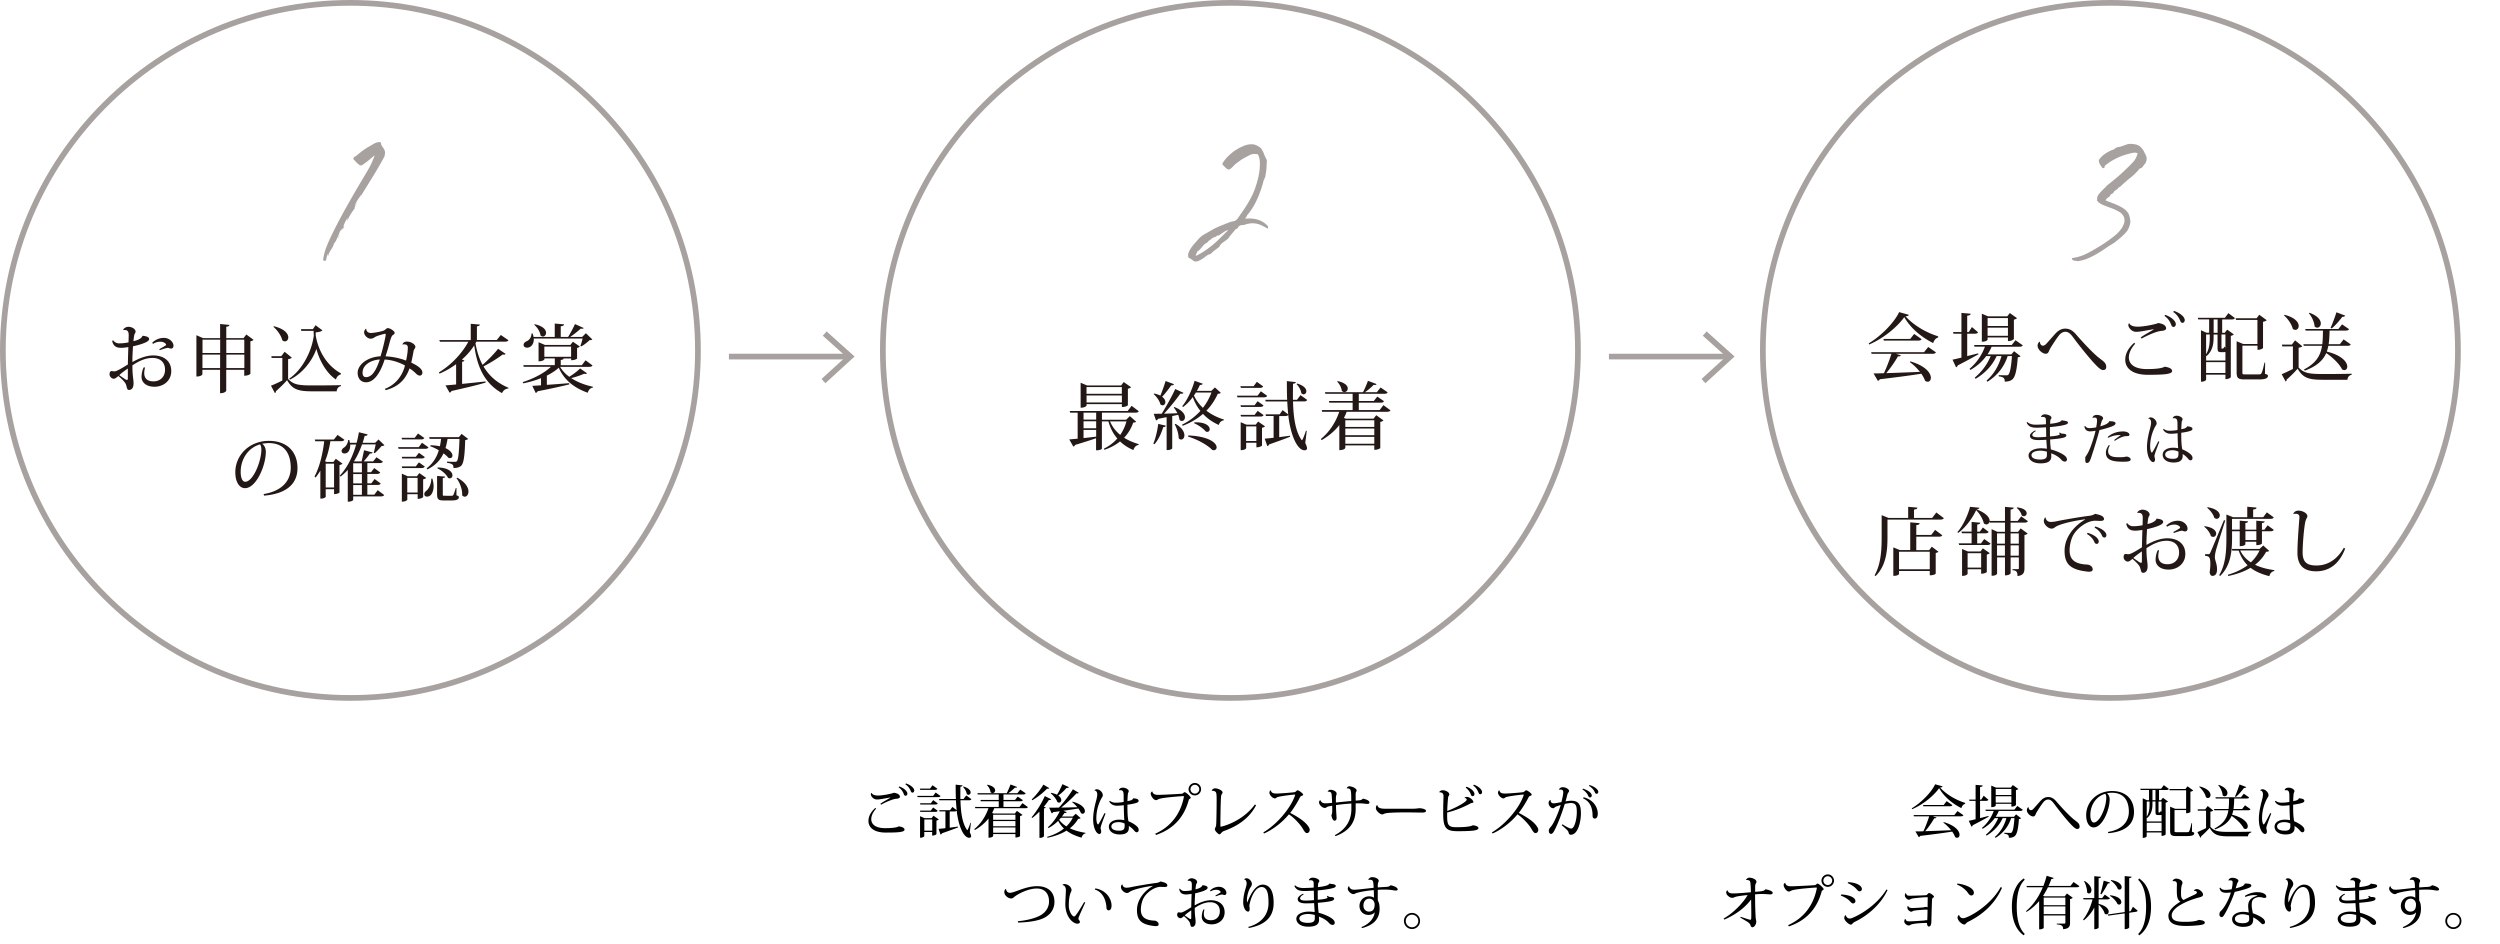 <svg xmlns="http://www.w3.org/2000/svg" id="img-step-07" width="437.5" height="165.19"><defs><style>.cls-1{fill:#241816}.cls-1,.cls-2,.cls-3{stroke-width:0}.cls-3{fill:#a7a2a0}</style></defs><path d="M61.32 122.64C27.51 122.64 0 95.13 0 61.32S27.51 0 61.32 0s61.32 27.51 61.32 61.32-27.51 61.32-61.32 61.32ZM61.32 1C28.06 1 1 28.06 1 61.32s27.06 60.32 60.32 60.32 60.32-27.06 60.32-60.32S94.58 1 61.32 1ZM215.32 122.64c-33.81 0-61.32-27.51-61.32-61.32S181.51 0 215.32 0s61.32 27.51 61.32 61.32-27.51 61.32-61.32 61.32Zm0-121.64C182.06 1 155 28.06 155 61.32s27.06 60.32 60.32 60.32 60.32-27.06 60.32-60.32S248.58 1 215.32 1ZM369.32 122.64c-33.81 0-61.32-27.51-61.32-61.32S335.51 0 369.32 0s61.32 27.51 61.32 61.32-27.51 61.32-61.32 61.32Zm0-121.64C336.06 1 309 28.06 309 61.32s27.06 60.32 60.32 60.32 60.32-27.06 60.32-60.32S402.58 1 369.32 1Z" class="cls-3"/><path d="M60.81 38.57c-.07-.02-.07-.07-.01-.16.06-.09.08-.17.06-.23-.19.19-.35.43-.48.71-.13.29-.23.55-.3.79.02.04.04.03.08-.03.03-.05.07-.1.1-.16-.02.14-.08.29-.2.47-.11.17-.2.33-.27.47-.03-.07-.01-.13.06-.2s.12-.16.12-.3c-.12.1-.24.24-.36.4-.12.17-.2.33-.23.51-.14.3-.28.61-.42.94s-.31.62-.52.86c-.05.21-.12.39-.21.56-.09.17-.18.33-.29.48-.1.16-.2.32-.3.51-.1.18-.17.38-.22.61-.07 0-.09-.05-.05-.16.03-.1.02-.16-.05-.16-.07.14-.12.33-.16.58-.03.25-.1.45-.21.58-.1.03-.18.03-.22-.01a.274.274 0 0 0-.19-.07c.1-.87.32-1.7.65-2.51s.68-1.57 1.04-2.3a90.26 90.26 0 0 1 2.41-4.56c.84-1.5 1.7-2.99 2.59-4.49.47-.78.9-1.51 1.29-2.18.39-.68.74-1.46 1.05-2.34-.24.19-.49.39-.73.6s-.5.42-.78.62c-.14.1-.29.22-.46.35-.17.13-.29.19-.38.19-.1.04-.22 0-.34-.08a4.765 4.765 0 0 1-.71-.66c-.11-.13-.21-.23-.3-.3-.04-.1-.03-.19.01-.26s.09-.15.14-.23c.05 0 .1 0 .14-.03.04-.02.08-.03.12-.05.35-.31.74-.63 1.17-.95.43-.32.88-.6 1.33-.84.14-.09.29-.18.47-.29.17-.1.35-.19.52-.26.17-.07.34-.11.51-.12s.31.04.43.14c-.02.04-.03.07-.03.12v.12c.12.24.26.47.42.68.16.21.25.46.29.75 0 .09-.01.19-.04.3-.03.11-.04.23-.04.35-.68 1.25-1.35 2.42-2.03 3.52-.68 1.1-1.36 2.21-2.05 3.32v-.08c-.21.24-.41.52-.6.83-.19.31-.36.63-.52.96.03.04.06.04.09 0 .03-.03.05-.08.08-.13s.05-.1.08-.14c.03-.04.06-.06.09-.06-.09.17-.18.33-.27.47s-.13.28-.09.42c-.26.35-.49.68-.7 1-.21.32-.4.69-.57 1.11Zm-1.43 2.58c.03.07.02.15-.05.25s-.12.2-.16.33c-.02-.07 0-.16.08-.29.07-.12.11-.22.13-.29Zm2.13-3.72c-.05.04-.1.09-.13.17s-.07.13-.1.14c.03-.05.07-.11.1-.18.03-.07.08-.11.13-.13Zm1.36-2.63s.02-.08.06-.14.09-.12.14-.17l-.21.31Zm.36-.6c0 .05-.02.1-.05.14-.03.04-.07.09-.1.14l.16-.29ZM221.9 39.66v.18c0 .07-.02.13-.05.18-.31-.19-.68-.39-1.1-.59-.42-.2-.88-.32-1.36-.35-.26-.02-.53 0-.81.05s-.55.12-.81.21c-.12.04-.26.05-.4.05s-.26.03-.35.08c-.16.07-.28.19-.38.36-.1.17-.23.26-.4.26-.09.14-.19.27-.31.4s-.23.26-.34.4c-.12.14-.24.28-.35.43-.11.15-.21.28-.3.4-.14.14-.28.26-.43.36-.15.1-.29.21-.44.31-.15.1-.28.22-.4.35-.12.13-.22.28-.29.46-.23.17-.39.3-.51.39-.11.09-.21.16-.3.22s-.18.14-.29.23c-.1.09-.25.24-.44.43-.24.03-.48.13-.7.3l-.62.46c-.21.14-.44.27-.7.39-.26.12-.51.17-.75.13a.718.718 0 0 1-.25-.14c-.09-.08-.19-.14-.27-.2-.14-.09-.28-.17-.43-.25-.15-.08-.21-.23-.2-.46 0-.21.05-.43.16-.66.1-.23.23-.46.38-.68.15-.22.29-.41.44-.58.15-.17.27-.31.38-.42.24-.29.45-.53.62-.7.17-.17.35-.32.52-.44s.37-.24.6-.36c.23-.12.51-.29.86-.49.47-.29.98-.55 1.55-.78.56-.23 1.13-.45 1.7-.68.21-.09.42-.14.62-.17.21-.03.38-.09.52-.19.14-.09.29-.25.44-.48.16-.23.3-.45.44-.64.4-.55.79-1.15 1.18-1.78s.73-1.29 1.03-1.96c.21-.5.4-1.06.58-1.66.18-.61.32-1.21.42-1.82.1-.61.13-1.19.12-1.74-.02-.55-.13-1.04-.34-1.46-.56-.12-1.04-.08-1.44.13s-.83.43-1.26.68c-.17.1-.36.23-.56.39s-.42.31-.66.47c-.14.14-.32.33-.55.56-.23.23-.41.37-.55.4-.1.03-.21.02-.33-.05a1.85 1.85 0 0 1-.32-.25 5.466 5.466 0 0 1-.57-.61c.05-.16.14-.32.26-.49.12-.17.24-.33.36-.47.24-.28.53-.56.87-.86s.7-.56 1.09-.79c.39-.23.79-.43 1.21-.6s.81-.26 1.2-.27c.35-.02.66.04.94.16.28.12.54.28.78.47.24.31.44.66.58 1.04.15.38.32.75.51 1.12l-.06 1.27c-.03.43-.08.86-.17 1.27 0 .16-.03.32-.1.49-.07.17-.15.34-.23.49-.29 1.2-.69 2.33-1.18 3.39-.49 1.07-1.07 1.98-1.73 2.74-.02.1-.06.2-.14.29-.08.09-.13.18-.17.29.94-.09 1.74 0 2.41.25.67.25 1.2.63 1.6 1.13Zm-8.63 1.54c-.17 0-.32.05-.43.16-.11.1-.26.16-.46.16-.09.1-.14.16-.16.16s-.03 0-.04-.03c0-.02-.03-.02-.05-.01s-.08.09-.17.25c-.14.02-.28.11-.43.27-.15.17-.29.3-.43.4-.14.05-.27.14-.39.27s-.24.26-.36.4l-.36.42c-.12.14-.26.24-.42.31-.05.14-.11.26-.17.38-.06.11-.11.26-.14.46.62-.31 1.17-.63 1.64-.95.47-.32.91-.65 1.33-1s.83-.72 1.24-1.13c.41-.41.87-.86 1.39-1.37v-.1c-.24.09-.5.22-.78.42-.28.19-.55.37-.81.55ZM368.45 35.06c.36.16.74.3 1.12.44.38.14.75.29 1.12.46.36.17.7.36 1.01.58s.57.5.78.83c.14.29.24.67.31 1.12.07.45-.04.95-.31 1.51-.1.24-.26.48-.46.7s-.42.44-.65.65c-.23.21-.47.41-.72.61s-.46.38-.65.53c-.5.29-1 .61-1.5.95-.49.34-1 .66-1.52.97-.52.31-1.06.58-1.62.82-.56.23-1.16.39-1.78.48a.73.73 0 0 0-.3-.06c-.11 0-.22-.03-.33-.05a.707.707 0 0 1-.26-.13c-.07-.06-.1-.16-.1-.3.99-.14 1.91-.43 2.76-.88s1.7-.94 2.55-1.48c.31-.19.63-.41.96-.65.33-.24.67-.49 1.01-.75.21-.16.44-.36.69-.6.25-.24.48-.51.68-.79s.35-.59.46-.92.11-.66.03-.99c-.16-.45-.44-.8-.86-1.04s-.87-.46-1.37-.64-.98-.37-1.46-.56c-.48-.19-.84-.46-1.08-.81a.86.86 0 0 0 .04-.35c0-.11.01-.22.07-.33.05-.16.15-.32.3-.49.15-.17.3-.35.47-.52.17-.17.33-.34.49-.49.17-.16.3-.29.4-.42.66-.52 1.28-1.03 1.86-1.52.58-.49 1.17-1.04 1.78-1.65.35-.33.69-.68 1.01-1.04s.56-.84.7-1.43a1.4 1.4 0 0 0-.79-.08c-.29.05-.6.13-.95.23-.73.19-1.43.46-2.12.81-.69.35-1.3.75-1.86 1.22-.02.07-.04.14-.06.22-.03.08-.06.14-.09.2-.19.02-.32-.03-.39-.16-.07-.12-.15-.23-.23-.34-.16-.24-.25-.47-.29-.69-.04-.22.13-.49.49-.82.17-.19.43-.39.77-.61s.67-.39 1-.53c.03-.03.08-.05.13-.04.05 0 .1 0 .13-.04.09-.04.17-.09.26-.17.09-.08.17-.13.26-.17.17-.07.34-.12.51-.14s.32-.07.46-.12c.29-.1.58-.21.87-.31.29-.1.63-.13 1.03-.08.55.04.98.18 1.29.43.3.25.56.59.77 1.03.07.16.14.3.22.44.08.14.13.29.16.44.03.16.02.33-.01.51-.04.18-.12.39-.26.64-.09.05-.16.12-.21.2s-.11.16-.17.25-.13.17-.22.23a.48.48 0 0 1-.31.1c-.49.61-1.04 1.15-1.65 1.64-.62.49-1.21 1.01-1.78 1.56-.05 0-.09.02-.1.06-.02.04-.06.06-.13.04-.19.26-.46.49-.81.68-.04.12-.11.23-.22.34a.95.95 0 0 1-.38.21c-.1.26-.26.44-.45.55-.2.1-.36.28-.48.52Z" class="cls-3"/><path d="M23.14 63.38c1.34-.77 2.6-1.18 3.67-1.18 1.92 0 3.16 1.03 3.16 2.74s-1.38 2.74-2.94 2.74c-1.43 0-2.26-.75-2.26-1.72 0-.6.16-1.26.39-1.68l.22.04c-.09.36-.14.68-.14.96 0 1 .61 1.46 1.61 1.46 1.26 0 2.03-.87 2.03-2.03 0-1.39-.92-2.07-2.2-2.07-1.1 0-2.24.44-3.51 1.3 0 1.95.2 2.34.2 3.16 0 .65-.23 1.14-.81 1.14-.36 0-.34-.46-.52-.96-.12-.35-.74-1-1.34-1.48-.26.25-.55.48-.79.48-.34 0-.74-.35-.74-.77 0-.35.14-.57.35-.57.17 0 .31.05.51.05.39 0 1.44-.64 2.35-1.21.01-1 .05-2.26.08-3.04-.42.07-.95.13-1.22.13-.6 0-1.38-.1-1.6-1.18l.13-.17c.29.38.65.57 1.07.57.53 0 1.18-.07 1.65-.18.01-.35.03-1 .03-1.29 0-.74-.31-.92-.91-.86l-.05-.08c.09-.18.44-.49.9-.49.66 0 1.27.4 1.27.87 0 .13-.17.36-.22.52-.05.19-.1.55-.16 1.12.86-.17 1.49-.55 1.56-.91l.05-.03c.74.07 1.14.26 1.14.58 0 .14-.13.31-.35.44-.48.3-1.5.61-2.48.82-.03.61-.09 1.57-.1 2.2v.56Zm-.77 1.11c-.46.32-1.22.86-1.5 1.17.55.34 1.13.83 1.33.83.06 0 .17 0 .17-.29v-1.71Zm4.25-4.48c.53-.57 1.3-.88 2.04-.88 1.01 0 1.7.74 1.7 1.38 0 .26-.14.49-.42.49s-.33-.12-.58-.12c-.23 0-.77.18-1.4.4l-.09-.18c.16-.08 1.2-.64 1.2-.75 0-.27-.49-.55-1-.55-.4 0-.94.12-1.26.38l-.18-.17ZM43.1 58.53l1.27.94c-.08.1-.27.21-.55.26v5.69s-.31.33-1.08.33v-1.04h-3.15v3.67s-.14.43-1.08.43v-4.09h-3.09v.78s-.13.39-1.05.39v-7.23l1.16.51h2.99V56.7l1.63.16c-.03.18-.14.27-.55.32v1.99h3.02l.48-.62Zm-4.57.91h-3.09v2.33h3.09v-2.33Zm-3.1 4.97h3.09v-2.35h-3.09v2.35Zm7.32-4.97H39.6v2.33h3.15v-2.33Zm-3.14 4.97h3.15v-2.35h-3.15v2.35ZM51.07 62.59c-.09.1-.29.21-.65.26v3.46c.9 1 1.86 1.14 4.13 1.14 1.51 0 3.55-.01 5.12-.05v.17c-.44.09-.7.4-.75.91h-4.35c-2.39 0-3.42-.34-4.33-1.95-.56.64-1.42 1.47-1.96 1.94.01.17-.05.26-.17.33l-.69-1.3c.49-.19 1.26-.54 1.99-.91v-3.95h-1.87l-.06-.31h1.74l.59-.77 1.27 1.04Zm-3.14-5.5c1.91.47 2.52 1.34 2.52 1.95 0 .42-.26.7-.58.7-.16 0-.31-.05-.47-.2-.18-.79-.88-1.79-1.56-2.35l.09-.1Zm11.71 8.44c-.39.08-.72.4-.85.88-1.61-1.03-2.91-3.32-3.42-5.36-.72 2.13-2.52 4.37-4.63 5.38l-.13-.17c2.12-1.42 3.89-4.49 4.3-7.5l-.03-.86h-2.16l-.05-.3h2.09l.46-.69 1.2.9c-.18.21-.65.31-1.17.36v.53c.48 2.89 2.09 5.38 4.42 6.64l-.04.17ZM70.42 60.24c.16-.29.36-.46.79-.46.83 0 1.48.56 1.48.9 0 .17-.09.29-.16.4-.08.12-.12.21-.16.38-.1.6-.26 1.4-.4 2 .53.25 1.95.92 1.95 1.74 0 .31-.19.53-.44.53-.3-.01-.48-.16-.77-.44-.26-.26-.62-.56-1.05-.82-.66 1.9-1.89 3.21-4.17 3.81l-.14-.23c1.83-.69 3.07-2.25 3.52-4.09-1.04-.57-2.38-1-3.56-1.04-.31.98-1.35 3.98-3.24 3.98-.94 0-1.48-.7-1.48-1.66 0-1.38 1.66-2.77 4-2.89.35-1.08.91-3.41.91-3.81 0-.09-.03-.13-.1-.13-.12 0-1.47.35-1.82.6-.27.18-.46.26-.73.26-.49 0-1.13-.55-1.13-1.12 0-.23.14-.51.32-.62h.04c.04.61.49.74.87.74.4 0 1.7-.22 2.2-.42.31-.13.48-.43.7-.43.46 0 1.21.54 1.21.81 0 .34-.31.31-.47.57-.19.33-.35.9-.48 1.43-.16.58-.38 1.35-.64 2.13 1.24.04 2.61.36 3.59.74.23-.96.31-1.89.31-2.2 0-.29-.03-.64-.66-.64-.08 0-.16.01-.25.03l-.05-.05Zm-3.95 2.67c-1.7.1-3.02 1.03-3.02 2.3 0 .49.18.79.59.79.82 0 1.46-.68 2.03-2.04.12-.29.27-.66.4-1.05ZM83.21 60.07c.25 1.46.66 2.7 1.24 3.78 1-.87 2.12-2.04 2.72-2.82l1.31.9c-.06.09-.14.14-.27.14a.74.74 0 0 1-.23-.04c-.81.61-2.12 1.46-3.37 2.09 1.03 1.74 2.5 2.96 4.38 3.74l-.04.13c-.48.03-.87.32-1.1.81-2.8-1.59-4.29-4.13-4.86-8.36-.57.9-1.3 1.73-2.15 2.48l.43.17c-.04.12-.18.19-.4.23v3.86c1.21-.12 2.64-.27 4.1-.43v.21c-1.31.39-3.21.85-5.97 1.47a.46.46 0 0 1-.32.29l-.72-1.28c.44-.03 1.08-.08 1.86-.16v-3.55c-.87.64-1.83 1.2-2.89 1.65l-.13-.21c2.21-1.33 4.09-3.38 5.16-5.37h-4.98l-.09-.29h5.49v-2.85l1.6.14c-.03.17-.14.25-.52.31v2.39h3.48l.7-.88 1.34.92c-.1.17-.26.25-.62.25h-4.99l-.14.25ZM98.02 64.2c.39.68.94 1.25 1.6 1.74.7-.43 1.48-1.03 1.9-1.46l1.2.84c-.06.08-.13.12-.25.12-.06 0-.14-.01-.25-.04-.56.27-1.43.56-2.26.77 1.09.71 2.42 1.22 3.8 1.51v.14c-.45.08-.77.4-.9.91-2.33-.82-4.13-2.2-5.07-4.38-.58.52-1.29.99-2.09 1.38v1.62c1.14-.08 2.51-.18 3.9-.3l.03.22c-1.24.31-3.02.7-5.56 1.21-.06.16-.19.25-.32.29l-.6-1.25c.38-.01.9-.05 1.53-.09v-1.25c-.95.38-2 .68-3.11.91l-.09-.22c1.98-.64 3.77-1.59 4.94-2.68h-4.77l-.06-.29h5.5v-1.18h-1.81v.16s-.17.35-1.03.35v-3.34l1.1.47h4.47l.44-.56 1.21.84c-.06.09-.26.21-.48.25v1.86s-.31.29-1.04.29v-.31h-1.31c-.03.14-.16.22-.51.27v.91h3.69l.65-.86 1.22.9c-.1.17-.25.25-.62.25h-5.04Zm3.55-3.67c.12-.31.29-.86.39-1.29h-8.55c.06.96-.48 1.6-1.17 1.6-.34 0-.61-.17-.61-.49 0-.29.22-.49.49-.61.47-.18.92-.73.88-1.37h.21c.08.2.13.4.16.59h3.71v-2.34l1.62.14c-.01.21-.16.29-.57.34v1.86h1.29c.42-.66.9-1.57 1.2-2.25l1.53.69c-.04.09-.13.13-.26.13-.08 0-.16 0-.25-.03-.47.43-1.18 1-1.85 1.46h2.09l.65-.65 1.13 1.09c-.09.1-.23.12-.49.13-.36.36-.97.84-1.46 1.09l-.14-.09Zm-7.99-3.79c1.5.33 1.98.99 1.98 1.5 0 .36-.25.65-.55.65-.14 0-.29-.07-.43-.2-.06-.65-.57-1.42-1.09-1.85l.09-.1Zm1.68 3.91v1.79h4.68v-1.79h-4.68ZM46.12 86.46c3.47-.56 4.76-2.55 4.76-4.6 0-2.39-1.04-4.32-3.87-4.32-.29 0-.81.05-1.13.13.36.22.64.74.64 1.4 0 2.43-1.69 6.36-3.64 6.36-1 0-1.7-1.09-1.7-2.79 0-2.94 2.4-5.49 5.89-5.49 3.21 0 4.99 1.96 4.99 4.77 0 2.5-1.59 4.46-5.85 4.82l-.08-.29Zm-.61-8.69c-1.95.53-3.39 2.43-3.39 4.84 0 .97.29 1.7.79 1.7 1.36 0 2.83-3.51 2.83-5.69 0-.36-.12-.73-.23-.84ZM58.76 80.28l1.18.86c-.09.09-.29.2-.53.25v4.81s-.27.27-.95.27v-.86H57v1.33c0 .08-.31.31-.78.31h-.16v-4.89c-.25.43-.53.83-.83 1.21l-.19-.18c.92-1.73 1.43-3.97 1.7-6.17h-1.57l-.08-.3h3.34l.64-.81 1.2.84c-.12.18-.26.26-.62.26h-1.83c-.2 1.25-.49 2.42-.94 3.51l.29.12h1.17l.43-.56ZM57 85.31h1.46v-4.17H57v4.17Zm8.49 1.28.61-.81 1.13.84c-.09.18-.26.25-.6.25h-4.82v.61c0 .08-.3.31-.79.31h-.16v-5.56c-.38.43-.79.82-1.26 1.17l-.14-.16c1.39-1.46 2.31-3.5 2.87-5.45h-1.05c.06.83-.29 1.57-.98 1.57-.31 0-.52-.17-.52-.43 0-.23.17-.44.4-.59.35-.21.74-.78.73-1.33h.22c.05.18.08.34.1.48h1.18c.17-.64.3-1.26.4-1.85l1.53.38c-.05.17-.17.26-.52.26-.1.39-.22.79-.36 1.21h2.2l.58-.58 1.04 1c-.1.1-.25.13-.49.14-.31.36-.84.95-1.21 1.26l-.17-.08c.09-.35.25-.99.34-1.46h-2.39c-.35.99-.81 2.02-1.42 2.98h1.34c.14-.58.32-1.38.43-1.96l1.51.4c-.04.14-.17.19-.48.18-.27.4-.7.94-1.09 1.38h1.65l.59-.73 1.12.77c-.1.18-.26.25-.61.25h-2.11v1.6h.64l.56-.73 1.05.77c-.09.18-.26.26-.6.26h-1.65v1.64h.7l.57-.75 1.07.78c-.1.18-.27.26-.61.26h-1.73v1.7h1.2Zm-2.16-5.52h-1.52v1.6h1.52v-1.6Zm0 3.53v-1.64h-1.52v1.64h1.52Zm-1.52.29v1.7h1.52v-1.7h-1.52ZM73.86 77.49l1.12.79c-.1.2-.26.26-.6.26h-4.63l-.08-.29h3.61l.57-.77Zm.4-.85c-.12.2-.26.26-.6.26h-3.3l-.09-.29h2.31l.57-.75 1.1.78Zm-3.96 3.3h2.46l.55-.7 1.03.74c-.1.18-.26.25-.58.25h-3.37l-.08-.29Zm4.03 1.71c-.1.18-.26.26-.58.26h-3.37l-.08-.29h2.46l.55-.71 1.03.74Zm-.96 1.13 1.21.85c-.08.1-.27.21-.53.25v3.11s-.26.31-.96.31v-.81h-1.81v.95s-.14.35-.96.35v-4.9l1.03.46h1.61l.42-.56Zm-2.1 3.41h1.81v-2.56h-1.81v2.56Zm4.4-2.42c.14.49.21.94.21 1.31 0 .9-.38 1.83-1.14 1.83-.34 0-.49-.21-.49-.43s.14-.43.34-.58c.46-.35.91-1.26.88-2.13h.21Zm2.55-2.99c.36.03 1.07.04 1.33.04.19 0 .3-.01.39-.1.26-.25.39-1.51.47-3.91h-2.09c-.09.57-.21 1.1-.36 1.61.87.39 1.22.94 1.22 1.31 0 .26-.17.44-.44.44-.08 0-.16-.01-.25-.04a4.98 4.98 0 0 0-.88-.79c-.52 1.14-1.37 2.09-2.82 2.81l-.12-.2c1.12-.87 1.75-1.92 2.12-3.15-.51-.3-1.03-.55-1.49-.7l.03-.18c.64.01 1.18.08 1.65.18.09-.42.16-.84.21-1.3h-2l-.09-.3h5.21l.47-.57 1.14.87c-.09.12-.25.18-.51.22-.08 2.77-.26 4.12-.74 4.52-.35.26-.7.36-1.31.36 0-.57-.13-.75-1.13-.91v-.22Zm1.66 4.62v1.27c.36.14.42.18.42.33 0 .38-.35.58-1.27.58h-1.37c-1 0-1.17-.23-1.17-1.17v-3.12l1.42.12c-.03.14-.1.21-.42.26v2.76c0 .31 0 .33.29.33H79c.17 0 .25-.01.34-.16.09-.13.25-.64.43-1.2h.12Zm-3.3-3.59c1.95.03 2.6.82 2.6 1.37 0 .3-.19.53-.47.53-.09 0-.2-.03-.31-.09-.31-.65-1.14-1.34-1.87-1.66l.05-.14Zm3.46 1.79c1.46.82 1.94 1.75 1.94 2.42 0 .53-.3.9-.64.9-.16 0-.33-.08-.47-.25.08-.98-.4-2.22-.98-2.98l.14-.09ZM197.72 72.82l1.1.97c-.09.12-.22.14-.51.17-.34.99-.86 1.87-1.59 2.64.77.49 1.64.86 2.56 1.12l-.03.14c-.44.08-.75.39-.91.9-.9-.39-1.68-.88-2.33-1.51-.74.6-1.64 1.09-2.74 1.47l-.08-.21c.95-.47 1.72-1.07 2.34-1.77-.7-.81-1.22-1.79-1.56-3h-1.14v4.77c0 .07-.32.29-.85.29h-.17v-2.11c-.87.31-2.05.69-3.67 1.17-.06.17-.18.25-.31.29l-.71-1.25c.35-.03.86-.08 1.47-.13v-4.55h-1.31l-.08-.3h10.15l.68-.9 1.25.94c-.09.18-.25.26-.62.26h-5.82v1.24h4.23l.65-.64Zm-7.57-2.1v.25s-.17.38-1.04.38v-4.37l1.13.48h5.95l.46-.6 1.29.9c-.09.1-.29.22-.56.27v2.9s-.31.3-1.05.3v-.51h-6.18Zm1.68 1.5h-2.21v1.21h2.21v-1.21Zm-2.21 1.5v1.23h2.21v-1.23h-2.21Zm0 1.52v1.42c.69-.06 1.44-.16 2.21-.25v-1.17h-2.21Zm6.7-7.5h-6.18v1.18h6.18v-1.18Zm-6.17 2.69h6.18v-1.22h-6.18v1.22Zm4.11 3.31c.39.95 1.01 1.73 1.78 2.37.49-.71.86-1.51 1.09-2.37h-2.87ZM204.01 74.49c-.04.16-.13.25-.44.25-.35 1.16-.9 2.3-1.53 2.99l-.21-.1c.36-.81.7-2.17.86-3.45l1.33.31Zm-2.03-5.63c.44.1.81.23 1.08.38.3-.7.65-1.69.92-2.56l1.47.55c-.06.14-.18.22-.49.21-.48.69-1.05 1.43-1.59 2 .42.3.57.64.57.92 0 .33-.22.57-.48.57-.13 0-.26-.05-.39-.17-.14-.61-.68-1.37-1.18-1.79l.09-.1Zm5.11-.09c-.05.09-.16.14-.31.14-.06 0-.13-.01-.22-.03-.7 1.01-1.82 2.4-2.86 3.52.7-.03 1.51-.05 2.34-.09-.18-.36-.4-.73-.64-.99l.12-.09c1.39.54 1.85 1.27 1.85 1.79 0 .38-.25.65-.53.65a.57.57 0 0 1-.43-.21 3.88 3.88 0 0 0-.23-.87c-.31.07-.65.14-1.04.22v5.65c0 .08-.32.3-.82.3h-.16V73c-.46.09-.96.2-1.52.3-.06.17-.19.25-.34.27l-.4-1.16c.32 0 .82 0 1.4-.01.82-1.31 1.78-3.06 2.37-4.32l1.43.66Zm-1.37 5.4c1.17.69 1.55 1.46 1.55 2 0 .46-.26.75-.56.75-.16 0-.31-.06-.44-.23 0-.75-.34-1.81-.7-2.44l.16-.08Zm6.89-6.37 1.03.94c-.1.12-.23.16-.53.18-.48 1.07-1.13 2.07-1.99 2.95.9.69 1.95 1.21 3.07 1.55l-.03.14c-.42.05-.73.34-.87.81-1.07-.48-2-1.12-2.77-1.94-.98.85-2.15 1.56-3.56 2.09l-.09-.21a10.63 10.63 0 0 0 3.2-2.4c-.56-.69-1-1.5-1.33-2.42-.52.7-1.09 1.29-1.69 1.73l-.17-.13c.82-.96 1.66-2.68 2.18-4.45l1.42.51c-.06.14-.18.23-.49.21-.17.36-.34.7-.53 1.04h2.53l.62-.6Zm-4.64 8.4c3.78.18 4.94 1.39 4.94 2.08 0 .3-.21.51-.51.51-.08 0-.17-.03-.26-.05-.65-.69-2.21-1.71-4.23-2.34l.05-.2Zm1.31-7.51c-.1.18-.22.35-.34.52.38.83.91 1.55 1.57 2.16.65-.82 1.14-1.73 1.5-2.68h-2.73Zm-.27 5.22c2.02-.08 2.69.68 2.69 1.2 0 .27-.17.47-.43.47-.09 0-.18-.03-.27-.07-.42-.52-1.3-1.14-2.02-1.44l.03-.16ZM220.66 68.48l1.1.79c-.09.18-.26.26-.6.26h-4.61l-.08-.29h3.61l.57-.77Zm.39-.86c-.1.18-.25.26-.6.26h-3.3l-.08-.29h2.3l.58-.77 1.09.79Zm-3.97 3.3h2.47l.53-.71 1.04.74c-.1.18-.26.26-.6.26h-3.35l-.09-.29Zm4.05 1.72c-.1.18-.26.26-.6.26h-3.35l-.09-.3h2.47l.53-.7 1.04.74Zm-.96 1.13 1.21.84c-.09.1-.29.21-.53.25v3.11s-.27.31-.98.31v-.8h-1.79v.95s-.14.35-.96.35v-4.9l1.01.44h1.62l.42-.55Zm-2.1 3.41h1.79v-2.56h-1.79v2.56Zm10.61-1.77-.26 2.11c.21.43.31.74.31.94 0 .34-.4.34-.44.34-1.18 0-2.42-2.39-2.85-6.2-.1.16-.25.21-.57.21h-1.01v3.69c.6-.08 1.25-.16 1.9-.25v.18c-.82.33-2.03.78-3.65 1.34-.07.17-.2.27-.33.3l-.46-1.3c.34-.03.9-.08 1.56-.16V72.8h-1.34l-.08-.29h2.47l.53-.74.98.75c-.08-.73-.13-1.48-.17-2.26h-3.77l-.08-.29h3.83c-.04-1.05-.05-2.14-.05-3.28l1.57.18c-.03.17-.13.23-.49.29-.01.94-.03 1.89-.01 2.81h.7l.62-.82 1.17.84c-.1.18-.25.26-.6.26h-1.88c.06 2.67.4 5.11 1.4 6.6.06.12.12.18.16.18.13 0 .58-1.26.7-1.66l.13.03ZM227 67.12c1.22.36 1.61.92 1.61 1.34 0 .31-.22.55-.49.55-.13 0-.26-.07-.39-.2-.06-.53-.44-1.21-.84-1.59l.12-.1ZM242.1 70.9l1.23.9c-.09.18-.25.26-.61.26h-7.05c-.13.36-.3.73-.48 1.07l.33.14h4.85l.47-.61 1.26.91c-.08.1-.29.22-.55.27v4.58s-.34.3-1.05.3v-.78h-5.07v.44s-.12.39-1.05.39v-4.38c-.81 1.04-1.85 1.91-3.09 2.63l-.14-.2c1.51-1.22 2.61-2.95 3.22-4.76h-2.99l-.08-.3h5.41v-1.29h-4.08l-.08-.3h4.16v-1.25h-4.77l-.08-.29h6.67c.3-.57.65-1.39.86-1.99l1.51.57c-.05.1-.13.16-.29.16-.07 0-.13-.01-.21-.03-.38.4-.96.9-1.52 1.29h2.07l.66-.82 1.23.85c-.1.18-.26.26-.62.26h-4.43v1.25h2.63l.61-.77 1.17.81c-.1.18-.26.26-.61.26h-3.8v1.29h3.65l.66-.86Zm-7.99-4.2c1.33.29 1.75.84 1.75 1.29 0 .35-.27.62-.58.62-.16 0-.33-.06-.47-.22-.05-.53-.4-1.21-.81-1.6l.1-.09Zm6.39 6.85h-5.07v1.16h5.07v-1.16Zm-5.07 1.44v1.17h5.07v-1.17h-5.07Zm0 2.66h5.07v-1.2h-5.07v1.2ZM327.03 60.09c2.21-1.34 4.46-3.64 5.32-5.47l1.69.47c-.04.17-.18.23-.57.27 1.3 1.43 3.35 2.76 5.72 3.5l-.03.21c-.47.14-.73.55-.85.97-2.16-1.08-4-2.68-5.06-4.54-1.18 1.65-3.56 3.69-6.15 4.79l-.08-.2Zm9.68 1.54.73-.91 1.35.94c-.1.18-.26.26-.64.26h-6.33l.83.27c-.05.13-.19.2-.51.17-.48.87-1.26 2-2.05 2.94 1.6-.05 3.68-.13 5.9-.22-.52-.66-1.17-1.29-1.77-1.71l.09-.13c2.74.81 3.59 2.08 3.59 2.87 0 .42-.23.69-.55.69-.14 0-.31-.05-.47-.18-.13-.39-.36-.81-.66-1.22-1.65.27-3.98.58-7.25.97-.09.16-.21.25-.35.27l-.75-1.29c.46 0 1.08-.01 1.82-.04.48-1.04.99-2.35 1.31-3.39h-3.47l-.08-.29h9.26Zm-1.73-3.19 1.3.91c-.1.18-.26.26-.62.26h-5.98l-.08-.3h4.69l.69-.87ZM344.26 62.32l1.91-.49.05.17c-.81.46-1.99 1.12-3.61 1.94-.05.16-.16.29-.3.34l-.62-1.34c.34-.06.88-.2 1.56-.35V58.4h-1.39l-.08-.29h1.47v-3.35l1.61.14c-.01.21-.18.29-.6.35v2.86h.27l.56-.88 1.07.92c-.1.18-.26.25-.61.25h-1.29v3.93Zm9.73-1.9c-.09.18-.26.26-.61.26h-4.85c-.19.47-.44.92-.71 1.34h4.17l.47-.56 1.14.88c-.08.09-.25.17-.49.19-.16 2.3-.46 3.51-.99 3.9-.35.26-.7.35-1.3.35.03-.57-.17-.81-1.04-.92v-.21c.33.01 1 .03 1.26.03.21 0 .3 0 .4-.09.3-.25.51-1.33.65-3.28h-.75c-.61 1.88-1.75 3.37-3.55 4.5l-.14-.22c1.3-1.12 2.14-2.61 2.61-4.28h-.85c-.75 1.64-2 2.98-3.67 3.98l-.16-.21a9.612 9.612 0 0 0 2.79-3.77h-.78c-.7.96-1.64 1.78-2.76 2.43l-.16-.2a9.12 9.12 0 0 0 2.69-3.87h-1.82l-.08-.29h6.59l.66-.84 1.25.87Zm-6.16-1.37v.4s-.16.35-1.01.35v-4.9l1.08.46h3.37l.45-.58 1.26.9c-.09.09-.29.21-.55.26v3.39s-.27.36-1.04.36v-.64h-3.56Zm3.56-3.39h-3.56v1.39h3.56v-1.39Zm-3.56 3.11h3.56v-1.43h-3.56v1.43ZM356.98 59.83c.03.38.22.66.53.66s.53-.25.73-.48c.51-.55 1.25-1.43 1.61-1.79.46-.46 1.01-.71 1.55-.71.86 0 1.39.4 1.99 1.1.82.96 2.64 2.95 3.8 3.91.81.66 1.4.92 1.4 1.7 0 .36-.18.54-.56.54-.34 0-.78-.4-1.18-.81-1.24-1.25-3.19-3.76-3.76-4.52-.64-.9-1.04-1.37-1.65-1.37-.4 0-.82.23-1.16.69-.42.53-1.09 1.56-1.5 2.25-.25.42-.27.91-.78.91-.59 0-1.42-.75-1.42-1.4 0-.34.17-.62.34-.71l.05.03ZM373.66 60.16c-.69.74-1.11 1.61-1.11 2.38 0 1.13.91 2.05 3.19 2.05 1.59 0 2.7-.16 3.07-.42.88.13 1.31.39 1.31.77 0 .58-1.72.65-4.24.65-2.9 0-3.96-1.29-3.96-2.61 0-.92.36-1.92 1.57-3l.17.18Zm3.26-2.55c-.99.14-2.34.46-3.06.46-.87 0-1.4-.78-1.4-1.17 0-.12.04-.23.09-.31h.09c.09.26.51.58 1.44.58 1.12 0 3.2-.43 3.6-.64.94.13 1.39.48 1.39.95 0 .25-.39.39-.74.42-.85.04-2.44.74-3.55 1.35l-.16-.19c.52-.42 1.72-1.04 2.24-1.38l.05-.07Zm2-2.51c1.1.39 1.85 1.09 1.85 1.64 0 .29-.21.48-.4.48-.17 0-.31-.12-.39-.33-.16-.44-.47-1.12-1.21-1.61l.16-.18Zm1.54-.69c1.09.38 1.87 1.05 1.87 1.61 0 .27-.18.48-.39.48-.17 0-.31-.12-.38-.31-.18-.46-.52-1.12-1.26-1.6l.16-.18ZM389.35 55.62l.62-.82 1.14.86c-.1.18-.26.25-.61.25h-1.62v2.33h.44l.44-.56 1.16.84c-.08.1-.29.21-.53.26v7.24s-.26.33-.94.33v-.78h-3.38v.87s-.1.36-.9.36v-9.01l.97.44h.46V55.9h-1.91l-.08-.29h4.73Zm.1 5.97c-.12.03-.26.04-.44.04-.88 0-.94 0-.94-1v-2.09h-.69v.49c0 .91-.08 2.31-1.23 3.28l-.08-.08v.86h3.38v-1.5Zm-2.74-3.06h-.64v3.45c.61-.99.64-2.11.64-2.96v-.48Zm-.64 6.75h3.38v-1.91h-3.38v1.91Zm2.01-7.04v-2.33h-.69v2.33h.69Zm1.37.29h-.69v2.35q0 .13.04.13c.23 0 .31 0 .49-.33h.09l.07.31v-2.47Zm6.95 4.93-.03 1.95c.44.16.52.19.52.35 0 .4-.38.64-1.57.64h-2.47c-1.2 0-1.44-.23-1.44-1.3v-5.38l1.16.48h2.48v-4.21h-3.73l-.09-.29h3.67l.47-.62 1.3.95c-.09.12-.34.23-.64.29v4.6s-.31.3-.97.3v-.73h-2.64v4.63c0 .38.01.4.48.4h2.35c.25 0 .39-.01.51-.21.12-.21.3-.82.52-1.85h.13ZM402.91 60.59c-.09.1-.29.21-.65.26v3.46c.91 1 1.87 1.14 4.16 1.14 1.51 0 3.55 0 5.13-.05v.18c-.44.09-.7.39-.75.88h-4.37c-2.41 0-3.43-.33-4.34-1.94-.55.64-1.4 1.47-1.94 1.92.03.18-.04.26-.17.32l-.68-1.27c.49-.21 1.25-.56 1.96-.92v-3.95h-1.86l-.06-.31h1.73l.57-.75 1.26 1.03Zm-3.12-5.5c1.89.48 2.48 1.34 2.48 1.95 0 .4-.26.69-.58.69-.14 0-.3-.05-.46-.19-.18-.79-.87-1.78-1.53-2.34l.09-.1Zm3.29 5.16h3.32c.09-.74.1-1.53.12-2.39h-3.03l-.08-.29h5.81l.64-.81 1.22.84c-.09.18-.26.25-.6.25h-2.8c-.03.86-.05 1.66-.17 2.39h1.96l.66-.85 1.25.88c-.1.18-.26.25-.62.25h-3.3c-.07.35-.16.69-.27 1.01 2.72.66 3.58 1.88 3.58 2.63 0 .36-.21.61-.51.61-.12 0-.26-.04-.4-.13-.47-.97-1.69-2.13-2.77-2.85-.55 1.25-1.61 2.28-3.74 3.07l-.16-.2c2.16-1.12 2.91-2.48 3.17-4.15h-3.2l-.08-.29Zm1.08-5.51c1.49.53 1.98 1.3 1.98 1.86 0 .43-.29.74-.61.74-.17 0-.33-.07-.48-.23-.04-.74-.49-1.72-1-2.28l.12-.09Zm3.69 2.64c.3-.65.71-1.74 1.03-2.73l1.52.58c-.07.14-.18.23-.49.21-.56.74-1.26 1.55-1.87 2.05l-.18-.12ZM357.18 72.93c.07-.21.32-.42.64-.42.61 0 1.19.29 1.19.59 0 .16-.16.23-.2.47-.02.11-.02.32-.04.59.42-.03 1.88-.21 1.97-.58l.11-.03c.37.11 1.04.07 1.04.42 0 .25-.38.35-.93.47-.56.12-1.64.26-2.22.3 0 .24 0 1.43.01 1.63.16 0 1.71-.12 1.71-.38 0-.06-.04-.14-.13-.2l.12-.1c.22.13.28.2.5.2.27.01.66.06.66.27 0 .3-.11.53-2.84.75.02.59.05 1.11.1 1.42l.03.32c.94.24 1.91.68 2.38 1.05.31.24.44.46.44.73 0 .2-.17.35-.36.35s-.4-.07-.65-.35c-.39-.44-.98-.82-1.75-1.1 0 .16.02.39.02.53 0 .82-.56 1.23-1.9 1.23s-2.08-.64-2.08-1.38c0-.8 1.04-1.26 2.19-1.26.31 0 .71.03 1.02.08 0-.11-.09-1.32-.1-1.57-.38.03-.97.05-1.42.05-1.03 0-1.45-.3-1.45-.75 0-.32.38-.68.94-.94l.1.13c-.43.22-.62.47-.62.68 0 .26.32.39.98.39.44 0 1.07-.04 1.45-.08l-.03-1.66c-.53.03-1.27.07-1.63.07-.96 0-1.43-.2-1.77-.87l.13-.14c.3.33.86.48 1.4.48.46 0 1.39-.03 1.85-.08v-.5c0-.53-.02-.78-.59-.78-.07 0-.15 0-.24.02l-.03-.05Zm1.03 6.11c-.36-.1-.8-.17-1.15-.17-.95 0-1.55.32-1.55.77 0 .53.61.78 1.5.78s1.21-.24 1.2-.82v-.56ZM364.89 74.53c.18.26.39.39.76.39.35 0 .87-.07 1.18-.13.07-.35.15-.84.15-1.13 0-.33-.05-.58-.36-.58-.13 0-.26 0-.4.05l-.04-.07c.11-.22.26-.45.79-.45.46 0 1.07.24 1.07.57 0 .2-.1.24-.19.4-.08.17-.18.55-.3 1.03 1.12-.33 1.43-.58 1.58-.9h.09c.42.02 1 .05 1 .37 0 .27-.34.44-.9.64-.61.22-1.36.42-1.91.54-.32 1.23-1.03 3.52-1.28 4.25-.33 1.07-.49 1.51-.92 1.51-.21 0-.29-.15-.29-.6 0-.13 0-.28.02-.46.4-.54.67-1.12.85-1.59.26-.65.75-2.11.93-2.99-.39.07-.7.11-.94.11-.81 0-1-.6-1-.89l.11-.07Zm4.33 3.43c-.18.3-.3.66-.3.98 0 1.07 1.23 1.07 1.92 1.07.34 0 .57 0 .82-.03.21-.02.38-.08.47-.08.32 0 .74.23.74.5 0 .34-.5.4-1.35.4-1.78 0-2.99-.27-2.99-1.56 0-.44.18-.93.54-1.37l.15.09Zm.74-.94c.37-.3.84-.64 1.19-.87-.71-.04-1.45.08-2.2.47l-.11-.14c.77-.7 1.76-.98 2.7-.98.64 0 1.11.27 1.11.55 0 .31-.29.26-.57.27-.57.02-1.25.35-1.98.82l-.14-.12ZM375.95 73.21c.08-.1.29-.17.43-.17.42 0 1.03.5 1.03 1.04 0 .24-.12.34-.23.53-.53.97-.9 2.19-.9 3.49 0 .65.16 1.1.3 1.1.13 0 .85-1.44 1.12-1.98l.19.07c-.42 1.1-.86 2.24-.86 2.51 0 .22.1.38.1.64 0 .22-.12.43-.31.43-.5 0-1.1-.98-1.1-2.61 0-1.12.29-2.37.51-3.18.11-.4.21-.8.21-1.13s-.1-.64-.48-.7v-.04Zm5.11 1.2c0-.82-.02-1.22-.59-1.22-.06 0-.13 0-.21.02l-.03-.05c.08-.25.35-.41.67-.41.54 0 1.04.32 1.05.6 0 .13-.07.24-.12.35-.05.11-.09.95-.11 1.41.53-.1.89-.17 1.01-.5.54.04.94.14.95.43 0 .26-.24.35-.8.49-.26.06-.73.15-1.16.2 0 1.26.02 2.12.18 2.9.47.19 1.05.5 1.43.85.28.25.36.45.36.71 0 .21-.17.37-.34.37-.15 0-.28-.09-.47-.32-.23-.29-.6-.61-.92-.78.04.54.09 1.48-1.58 1.48-1.16 0-1.91-.55-1.91-1.37 0-.77.81-1.22 1.81-1.22.3 0 .63.03.9.09-.05-.48-.1-2-.1-2.62-.45.06-.9.09-1.23.09-.5 0-1.05-.23-1.31-.74l.1-.13c.38.31.74.34 1.09.34.39 0 .92-.05 1.33-.13v-.84Zm.16 4.63c-.32-.16-.7-.25-1-.25-.75 0-1.31.26-1.31.76s.56.74 1.34.74.98-.24.98-.87v-.38ZM338.86 89.69l1.31.98c-.1.18-.26.26-.64.26h-9.22v2.94c0 2.15-.1 4.99-2.08 6.94l-.18-.13c1.14-2 1.24-4.51 1.24-6.8v-3.73l1.21.49h3.43v-1.95l1.62.14c-.03.2-.17.29-.6.35v1.46h3.18l.72-.95Zm-.9 3.94.68-.9 1.26.94c-.1.18-.27.25-.62.25h-3.93v2.35h2.26l.45-.6 1.17.88c-.08.09-.22.17-.48.22v3.61c0 .07-.38.29-.87.29h-.17v-.75h-5.38v.53c0 .08-.31.32-.83.32h-.17v-4.98l1.14.47h1.82v-4.85l1.64.14c-.01.21-.16.3-.58.35v1.71h2.61Zm-.25 2.92h-5.38v3.07h5.38v-3.07ZM353.16 93.07l.46-.6 1.22.9c-.09.1-.3.22-.56.26v5.8c0 .73-.16 1.26-1.22 1.38 0-.78-.2-.96-.87-1.03v-.18h.95c.12 0 .16-.05.16-.21v-1.85h-1.44v2.77s-.13.38-.99.38v-3.15h-1.38v2.86s-.1.36-.96.36V92.6l1.03.47h1.31v-1.62h-2.64l-.05-.21c-.05.33-.3.53-.57.53a.65.65 0 0 1-.44-.19c-.14-.64-.61-1.56-1.34-2.31-.62 1.34-1.79 2.99-3.12 3.98l-.17-.13c1-1.11 1.86-3.03 2.22-4.43l1.64.17c-.03.14-.17.23-.51.27 1.77.69 2.31 1.48 2.3 2.03h2.68V88.7l1.53.14c-.03.18-.14.29-.55.33v1.99h1.25l.61-.79 1.17.83c-.1.18-.25.26-.61.26h-2.42v1.62h1.31Zm-6.48 2.01.56-.75 1.11.79c-.1.18-.26.26-.61.26h-4.89l-.08-.3h2.26v-1.76h-1.69l-.09-.29h1.78v-1.69l1.51.13c-.01.2-.14.27-.53.33v1.24h.46l.53-.73 1.01.77c-.1.18-.25.25-.6.25h-1.4v1.76h.68Zm-.1 1.43.42-.55 1.21.84c-.09.09-.27.2-.52.25v3.06s-.27.29-.99.29v-.78h-2.37v.81s-.16.35-.97.35v-4.71l1.03.44h2.2Zm-2.25 2.82h2.37v-2.52h-2.37v2.52Zm6.53-5.98h-1.38v1.79h1.38v-1.79Zm-1.38 3.89h1.38v-1.81h-1.38v1.81Zm3.81-3.89h-1.44v1.79h1.44v-1.79Zm-1.44 3.89h1.44v-1.81h-1.44v1.81Zm1.16-8.45c1.25.16 1.66.64 1.66 1.03 0 .29-.23.52-.49.52-.13 0-.26-.05-.39-.17-.09-.44-.47-.99-.86-1.27l.08-.1ZM357.99 90.61c.06.47.43.73.92.73.23 0 .7-.05 1.03-.13 1.05-.22 4.07-.75 5.72-.95.4-.05.78-.18.95-.34 1.12.21 1.59.47 1.59.92 0 .27-.31.32-.71.32-.26 0-.56-.03-.83-.03-1.46 0-3.11 1.3-3.76 2.39-.39.61-.72 1.74-.72 2.79 0 1.69 1.01 2.25 2.45 2.44.35.05.78.03.97.12.46.18.62.48.62.79 0 .27-.25.39-.66.39-.1 0-.22-.01-.35-.03-3.04-.35-3.91-1.43-3.91-3.63 0-2.39 1.7-4.38 3.6-5.47v-.04c-1.16.13-4.37.71-5.26 1.38-.17.12-.35.25-.62.25-.57 0-1.35-.7-1.35-1.33 0-.26.1-.48.23-.61h.1Zm7.35 2.63c1.42.44 1.94 1.08 1.94 1.52 0 .23-.14.42-.34.42-.22 0-.35-.13-.44-.35-.16-.42-.61-1.01-1.3-1.39l.14-.19Zm1.34-1.11c1.43.46 1.94 1.09 1.94 1.52 0 .23-.14.42-.32.42-.25 0-.36-.13-.46-.35-.16-.42-.61-1.01-1.3-1.39l.14-.2ZM375.6 95.38c1.34-.77 2.6-1.18 3.67-1.18 1.92 0 3.16 1.03 3.16 2.74s-1.38 2.74-2.94 2.74c-1.43 0-2.26-.75-2.26-1.72 0-.6.16-1.26.39-1.68l.22.04c-.09.36-.14.68-.14.96 0 1 .61 1.46 1.61 1.46 1.26 0 2.03-.87 2.03-2.03 0-1.39-.92-2.07-2.2-2.07-1.11 0-2.24.44-3.51 1.3 0 1.95.2 2.34.2 3.16 0 .65-.23 1.14-.81 1.14-.36 0-.34-.46-.52-.96-.12-.35-.74-1-1.34-1.48-.26.25-.55.48-.79.48-.34 0-.74-.35-.74-.77 0-.35.14-.57.35-.57.17 0 .31.05.51.05.39 0 1.44-.64 2.35-1.21.01-1 .05-2.26.08-3.04-.42.07-.95.13-1.22.13-.6 0-1.38-.1-1.6-1.18l.13-.17c.29.38.65.57 1.07.57.53 0 1.18-.07 1.65-.18.01-.35.03-1 .03-1.29 0-.74-.31-.92-.91-.86l-.05-.08c.09-.18.44-.49.9-.49.66 0 1.27.4 1.27.87 0 .13-.17.36-.22.52-.05.19-.1.55-.16 1.12.86-.17 1.5-.55 1.56-.91l.05-.03c.74.07 1.14.26 1.14.58 0 .14-.13.31-.35.44-.48.3-1.5.61-2.48.82-.03.61-.09 1.57-.1 2.2v.56Zm-.77 1.11c-.46.32-1.22.86-1.5 1.17.55.34 1.13.83 1.33.83.07 0 .17 0 .17-.29v-1.71Zm4.25-4.48c.53-.57 1.3-.88 2.04-.88 1.01 0 1.7.74 1.7 1.38 0 .26-.14.49-.42.49s-.33-.12-.58-.12c-.23 0-.77.18-1.4.4l-.09-.18c.16-.08 1.2-.64 1.2-.75 0-.27-.49-.55-1-.55-.4 0-.94.12-1.26.38l-.18-.17ZM385.81 92.08c1.52.21 2.02.83 2.02 1.3 0 .34-.25.58-.53.58-.13 0-.27-.05-.4-.17-.16-.56-.65-1.24-1.16-1.6l.08-.12Zm.65 4.9c.17 0 .21 0 .34-.27.09-.17.22-.47 2.39-5.68l.23.05c-.51 1.62-1.47 4.62-1.64 5.26-.1.42-.18.83-.18 1.16.01.58.38 1.14.38 2.12 0 .23 0 1.16-.81 1.16-.25 0-.43-.22-.48-.66.08-.52.12-1.01.12-1.42 0-1.27-.25-1.36-.92-1.43v-.29c.43 0 .57-.01.57-.01Zm-.13-8.22c1.61.27 2.13.94 2.13 1.43 0 .34-.23.6-.53.6-.14 0-.29-.06-.43-.18-.17-.6-.71-1.33-1.25-1.74l.08-.1Zm4.28 4.2V94c0 2.16-.12 4.9-2.08 6.79l-.18-.13c1.17-1.92 1.27-4.34 1.27-6.64v-3.98l1.17.47h2.48v-1.83l1.62.14c-.01.21-.16.3-.59.35v1.34h1.76l.64-.85 1.21.88c-.1.18-.26.26-.61.26h-6.7v1.88h1.35v-1.57l1.47.13c-.03.16-.13.25-.48.29v1.16h1.91v-1.57l1.47.13c-.03.16-.13.25-.48.29v1.16h.42l.57-.77 1.08.79c-.1.18-.26.25-.61.25h-1.46v2.13s-.14.3-.99.3v-.6h-1.91v.47s-.16.31-.99.31v-2.61h-1.35Zm5.45 2.49 1.05.95c-.1.12-.25.14-.54.17a6.88 6.88 0 0 1-1.94 2.26c.95.47 2.09.77 3.37.94v.16c-.44.08-.74.4-.86.9-1.33-.34-2.42-.79-3.29-1.47-1.07.64-2.37 1.12-3.91 1.44l-.06-.22c1.35-.4 2.51-.96 3.45-1.66-.68-.68-1.2-1.51-1.56-2.57h-1.12l-.09-.29h4.86l.65-.6Zm-4.02.88c.42.88 1.05 1.56 1.86 2.08.65-.6 1.16-1.3 1.52-2.08h-3.38Zm2.82-3.37h-1.91v1.55h1.91v-1.55ZM401.32 89.91c.12-.31.48-.55.87-.55.78 0 1.6.46 1.6.97 0 .31-.25.37-.39 1.14-.21 1.07-.43 3.61-.44 5.21 0 1.87.95 2.28 2.43 2.28 1.91 0 3.59-1 4.77-3.09l.25.12c-1.07 2.85-2.95 3.99-5.08 3.99-1.79 0-3.28-.7-3.28-3.24 0-1.7.21-4.38.35-6.18v-.09c0-.55-.49-.56-.73-.56-.1 0-.22 0-.31.03l-.04-.04Z" class="cls-1"/><path d="M334.56 141.46c1.7-1.03 3.43-2.8 4.09-4.21l1.3.36c-.03.13-.14.18-.44.21 1 1.1 2.58 2.12 4.4 2.69l-.02.16c-.36.11-.56.42-.65.75-1.66-.83-3.08-2.06-3.89-3.49-.91 1.27-2.74 2.84-4.73 3.68l-.06-.15Zm7.44 1.18.56-.7 1.04.72c-.08.14-.2.2-.49.2h-4.87l.64.21c-.04.1-.15.15-.39.13-.37.67-.97 1.54-1.58 2.26 1.23-.04 2.83-.1 4.54-.17-.4-.51-.9-.99-1.36-1.32l.07-.1c2.11.62 2.76 1.6 2.76 2.21 0 .32-.18.53-.42.53-.11 0-.24-.04-.36-.14-.1-.3-.28-.62-.51-.94-1.27.21-3.06.45-5.58.75-.07.12-.16.19-.27.21l-.58-.99c.35 0 .83 0 1.4-.03.37-.8.76-1.81 1.01-2.61h-2.67l-.06-.22H342Zm-1.33-2.44 1 .7c-.08.14-.2.2-.48.2h-4.6l-.06-.23h3.61l.53-.67ZM346.51 143.17l1.47-.38.04.13c-.62.35-1.53.86-2.78 1.49a.4.4 0 0 1-.23.26l-.48-1.03c.26-.05.68-.15 1.2-.27v-3.22h-1.07l-.06-.22h1.13v-2.58l1.24.11c0 .16-.14.22-.46.27v2.2h.21l.43-.68.82.71c-.08.14-.2.19-.47.19h-.99v3.02Zm7.48-1.46c-.07.14-.2.2-.47.2h-3.73c-.15.36-.34.71-.55 1.03h3.21l.36-.43.88.68c-.06.07-.19.13-.38.15-.12 1.77-.35 2.7-.76 3-.27.2-.54.27-1 .27.02-.44-.13-.62-.8-.71v-.16c.25 0 .77.02.97.02.16 0 .23 0 .31-.07.23-.19.39-1.02.5-2.52h-.58c-.47 1.45-1.35 2.59-2.73 3.46l-.11-.17c1-.86 1.65-2.01 2.01-3.29h-.65c-.58 1.26-1.54 2.29-2.82 3.06l-.12-.16c.95-.78 1.7-1.81 2.15-2.9h-.6c-.54.74-1.26 1.37-2.12 1.87l-.12-.15c.95-.79 1.66-1.85 2.07-2.98h-1.4l-.06-.22h5.07l.51-.65.96.67Zm-4.74-1.04v.31s-.12.27-.78.27v-3.77l.83.35h2.59l.35-.45.97.69c-.07.07-.22.16-.42.2v2.61s-.21.28-.8.28v-.49h-2.74Zm2.74-2.61h-2.74v1.07h2.74v-1.07Zm-2.74 2.39h2.74v-1.1h-2.74v1.1ZM355 141.27c.02.29.17.51.41.51s.41-.19.56-.37c.39-.42.96-1.1 1.24-1.38.35-.35.78-.55 1.19-.55.66 0 1.07.31 1.53.85.63.74 2.03 2.27 2.92 3.01.62.51 1.08.71 1.08 1.31 0 .28-.14.42-.43.42-.26 0-.6-.31-.91-.62-.95-.96-2.45-2.89-2.89-3.48-.49-.69-.8-1.05-1.27-1.05-.31 0-.63.18-.89.53-.32.41-.84 1.2-1.15 1.73-.19.32-.21.7-.6.7-.45 0-1.09-.58-1.09-1.08 0-.26.13-.48.26-.55l.04.02ZM368.89 145.59c2.67-.43 3.66-1.96 3.66-3.54 0-1.84-.8-3.32-2.98-3.32-.22 0-.62.04-.87.1.28.17.49.57.49 1.08 0 1.87-1.3 4.89-2.8 4.89-.77 0-1.31-.84-1.31-2.15 0-2.26 1.85-4.22 4.53-4.22 2.47 0 3.84 1.51 3.84 3.67 0 1.92-1.22 3.43-4.5 3.71l-.06-.22Zm-.47-6.68c-1.5.41-2.61 1.87-2.61 3.72 0 .75.22 1.31.61 1.31 1.05 0 2.18-2.7 2.18-4.38 0-.28-.09-.56-.18-.65ZM378.19 138.03l.48-.63.88.66c-.08.14-.2.19-.47.19h-1.25v1.79h.34l.34-.43.89.65c-.06.08-.22.16-.41.2v5.57s-.2.25-.72.25v-.6h-2.6v.67s-.08.28-.69.28v-6.93l.75.34h.35v-1.79h-1.47l-.06-.22h3.64Zm.08 4.58c-.09.02-.2.03-.34.03-.68 0-.72 0-.72-.77v-1.61h-.53v.38c0 .7-.06 1.78-.95 2.52l-.06-.06v.66h2.6v-1.15Zm-2.1-2.34h-.49v2.65c.47-.76.49-1.62.49-2.28v-.37Zm-.49 5.18h2.6v-1.47h-2.6v1.47Zm1.53-5.41v-1.79h-.53v1.79h.53Zm1.06.23h-.53v1.81q0 .1.03.1c.18 0 .24 0 .38-.25h.07l.05.24v-1.9Zm5.34 3.78-.02 1.5c.34.12.4.15.4.27 0 .31-.29.49-1.21.49h-1.9c-.92 0-1.11-.18-1.11-1v-4.14l.89.37h1.91v-3.24h-2.87l-.07-.22h2.82l.36-.48 1 .73c-.07.09-.26.18-.49.22v3.54s-.24.23-.75.23v-.56h-2.03v3.56c0 .29.01.31.37.31h1.81c.19 0 .3 0 .39-.16.09-.16.23-.63.4-1.42h.1ZM387.32 141.84c-.07.08-.22.16-.5.2v2.66c.7.77 1.44.88 3.2.88 1.16 0 2.73 0 3.95-.04v.14c-.34.07-.54.3-.58.68h-3.36c-1.85 0-2.64-.25-3.34-1.49-.42.49-1.08 1.13-1.49 1.48.02.14-.03.2-.13.25l-.52-.98c.38-.16.96-.43 1.51-.71v-3.04h-1.43l-.05-.24h1.33l.44-.58.97.79Zm-2.39-4.22c1.45.37 1.91 1.03 1.91 1.5 0 .31-.2.53-.45.53a.51.51 0 0 1-.35-.15c-.14-.61-.67-1.37-1.18-1.8l.07-.08Zm2.52 3.96H390c.07-.57.08-1.18.09-1.84h-2.33l-.06-.22h4.47l.49-.62.94.65c-.07.14-.2.19-.46.19h-2.15c-.02.66-.04 1.28-.13 1.84h1.51l.51-.65.96.68c-.08.14-.2.19-.48.19h-2.54c-.05.27-.12.53-.21.78 2.09.51 2.75 1.45 2.75 2.02 0 .28-.16.47-.39.47-.09 0-.2-.03-.31-.1-.36-.75-1.3-1.64-2.13-2.19-.42.96-1.24 1.75-2.88 2.36l-.12-.15c1.66-.86 2.24-1.91 2.44-3.19h-2.46l-.06-.22Zm.83-4.23c1.15.41 1.52 1 1.52 1.43 0 .33-.22.57-.47.57-.13 0-.25-.05-.37-.18-.03-.57-.38-1.32-.77-1.75l.09-.07Zm2.84 2.03c.23-.5.55-1.34.79-2.1l1.17.45c-.05.11-.14.18-.38.16-.43.57-.97 1.19-1.44 1.58l-.14-.09ZM395.53 138.29c.08-.1.29-.17.43-.17.42 0 1.03.5 1.03 1.04 0 .24-.12.34-.23.53-.53.97-.9 2.19-.9 3.49 0 .65.16 1.1.3 1.1.13 0 .85-1.44 1.12-1.98l.19.07c-.42 1.1-.86 2.24-.86 2.51 0 .22.1.38.1.64 0 .22-.12.43-.31.43-.5 0-1.1-.98-1.1-2.61 0-1.12.29-2.37.51-3.18.11-.4.21-.8.21-1.13s-.1-.64-.48-.7v-.04Zm5.11 1.21c0-.82-.02-1.22-.59-1.22-.06 0-.13 0-.21.02l-.03-.05c.08-.25.35-.41.67-.41.54 0 1.04.32 1.05.6 0 .13-.07.24-.12.35-.05.11-.09.95-.11 1.41.53-.1.89-.17 1.01-.5.54.04.94.14.95.43 0 .26-.24.35-.8.49-.26.06-.73.15-1.16.2 0 1.26.02 2.12.18 2.9.47.19 1.05.5 1.43.85.28.25.36.45.36.71 0 .21-.17.37-.34.37-.15 0-.28-.09-.47-.32-.23-.29-.6-.61-.92-.78.04.54.09 1.48-1.58 1.48-1.16 0-1.91-.55-1.91-1.37 0-.77.81-1.22 1.81-1.22.3 0 .63.03.9.09-.05-.48-.1-2-.1-2.62-.45.06-.9.09-1.23.09-.5 0-1.05-.23-1.31-.74l.1-.13c.38.31.74.34 1.09.34.39 0 .92-.05 1.33-.13v-.84Zm.16 4.62c-.32-.16-.7-.25-1-.25-.75 0-1.31.26-1.31.76s.56.74 1.34.74.98-.24.98-.87v-.38ZM307.15 156.07c1.3-.11 1.55-.13 1.8-.45.64.12 1.27.32 1.27.64 0 .2-.24.26-.44.26h-.04c-.34-.02-.84-.07-1.48-.07-.28 0-.67.02-1.12.06 0 2.04.05 3.11.1 4.06.02.27.11.55.11.72 0 .41-.31.98-.68.98-.22 0-.31-.27-.35-.41-.04-.14-.19-.28-.33-.4-.16-.15-.99-.61-1.44-.89l.08-.13c.4.14 1.07.36 1.37.45.16.06.25.06.34.06.12 0 .14-.09.14-.99 0-.73-.02-1.73-.03-2.56-1.12 1.51-2.81 2.72-4.69 3.53l-.13-.18c1.57-.89 3.32-2.58 4.21-4.12-.92.1-1.77.2-2.16.33-.23.07-.33.16-.55.16-.44 0-1.04-.52-1.04-.89 0-.17.06-.33.16-.43h.05c.16.41.38.55 1.03.55.69 0 2.21-.13 3.08-.21-.05-1.85-.11-1.97-.32-2.06-.15-.07-.36-.1-.53-.08 0-.14.31-.41.57-.41.54 0 1.25.32 1.25.72 0 .28-.2.2-.23.87v.89ZM317.95 155.42c0-.08-.03-.1-.13-.1-.09 0-3.77.24-4.34.54-.15.08-.25.16-.43.16-.4 0-.91-.71-.91-1.15 0-.19.16-.34.27-.38.12.61.75.61 1.09.61.59 0 3.38-.14 4.09-.2.24-.03.32-.27.48-.27.25 0 1.07.78 1.07.97 0 .11-.15.17-.23.23-.07.06-.1.1-.14.25-.65 2.33-2.12 4.82-5.71 6.04l-.14-.22c3.31-1.48 4.59-4.2 5.02-6.44v-.04Zm1.91-2.4c.6 0 1.09.49 1.09 1.09s-.49 1.09-1.09 1.09-1.1-.49-1.1-1.09.52-1.09 1.1-1.09Zm.77 1.09c0-.42-.35-.77-.77-.77s-.77.35-.77.77.35.77.77.77c.44 0 .77-.37.77-.77ZM322.22 156.53c1.39.07 2.48.52 2.48 1.16 0 .23-.17.41-.44.41-.2 0-.39-.26-.63-.5-.27-.27-.81-.62-1.5-.88l.09-.19Zm8.1-.77c-1.27 2.7-3.69 4.57-5.61 5.5-.26.12-.37.22-.45.29-.1.09-.16.25-.34.26-.39 0-1.17-.73-1.17-1.14 0-.24.07-.45.24-.53.15.41.39.6.71.6.13 0 .28-.03.45-.1 1.85-.77 4.46-2.51 5.98-4.98l.19.1Zm-6.9-1.38c1.37.05 2.41.57 2.41 1.2 0 .25-.18.4-.42.4s-.41-.27-.64-.52c-.29-.28-.74-.61-1.44-.93l.09-.15ZM333.54 156.3c.03.16.13.29.22.37.09.07.26.08.55.08.6 0 2.18-.05 2.71-.09.15 0 .24-.12.31-.19.08-.09.15-.19.27-.19.22 0 .85.46.85.63 0 .11-.14.17-.24.26-.09.08-.1.24-.11.47-.03.62-.1 3.15-.11 3.68-.02.59-.19.82-.46.82-.17 0-.3-.24-.31-.62-.38-.03-2.36.06-2.84.3-.13.06-.19.14-.32.14-.4 0-.81-.39-.81-.69 0-.27.09-.45.22-.45.13.41.25.41.94.41.46-.01 1.75-.1 2.2-.13.19-.02.35-.07.49-.07.05 0 .1 0 .16.02.04-.29.05-1.16.06-1.86h-.24c-.52 0-1.51.09-1.98.15-.15.02-.29.07-.37.11-.09.04-.15.1-.23.1-.32 0-.71-.39-.71-.67 0-.16 0-.26.1-.35h.03c.09.28.34.37.74.37.36 0 1.52-.06 1.89-.11.23-.03.36-.08.47-.08s.22.03.31.07c0-.65.02-1.3.02-1.73l-.04-.04c-.7 0-1.92.13-2.51.21-.19.03-.33.08-.43.12-.12.04-.2.12-.31.12-.26 0-.71-.4-.71-.74 0-.16.05-.34.15-.43h.04ZM342.55 154.62c1.22.13 2.88.71 2.88 1.63 0 .27-.2.46-.47.46-.21 0-.44-.24-.56-.44-.3-.45-1.02-1.13-1.92-1.46l.07-.19Zm7.8.74c-1.25 2.87-3.44 4.73-5.9 5.94-.47.24-.45.49-.68.49-.43 0-1.2-.69-1.2-1.23 0-.17.11-.36.26-.47.09.36.38.6.71.6.77 0 4.71-2.05 6.59-5.46l.22.13ZM354.16 163.68c-.77-.5-2.08-1.87-2.08-4.99 0-1.21.17-2.4.73-3.44.33-.65.76-1.11 1.35-1.53l.17.24c-.79.75-1.4 2.11-1.4 4.72 0 2.64.61 3.98 1.4 4.76l-.17.24ZM362.87 154.35l1.03.72c-.08.13-.2.2-.49.2h-5.02c-.24.5-.53 1-.85 1.49l.24.1h3.55l.38-.5 1.02.74c-.07.1-.24.19-.47.23v4.17c0 .59-.16 1.02-1.21 1.11 0-.66-.36-.77-1.12-.85v-.13h1.32c.15 0 .19-.04.19-.16v-1.27h-3.79v2.17c0 .06-.26.26-.67.26h-.13v-4.95c-.61.72-1.33 1.38-2.2 1.9l-.1-.13c1.33-1.1 2.3-2.64 2.94-4.18h-2.79l-.06-.23h2.95c.24-.61.43-1.21.57-1.78l1.23.38c-.04.12-.14.19-.4.18-.14.39-.3.8-.49 1.22h3.83l.54-.69Zm-1.43 2.73h-3.79v1.33h3.79v-1.33Zm-3.79 2.89h3.79v-1.35h-3.79v1.35ZM367.26 157.39v.79c1.34.33 1.76.93 1.76 1.36 0 .27-.17.47-.39.47-.1 0-.21-.05-.32-.14-.11-.51-.59-1.16-1.05-1.54v3.99s-.11.29-.76.29v-3.78c-.46.86-1.07 1.61-1.84 2.24l-.12-.15c.77-.96 1.33-2.25 1.66-3.53h-1.58l-.06-.23h1.94v-3.83l1.18.11c-.02.14-.11.21-.42.24v3.48h.62l.46-.6.89.63c-.08.14-.2.2-.47.2h-1.5Zm-2.43-3.22c.88.57 1.17 1.17 1.17 1.59 0 .36-.2.6-.43.6-.11 0-.22-.06-.32-.18 0-.6-.24-1.44-.54-1.95l.12-.06Zm4.41.27c-.03.11-.12.18-.36.17-.33.65-.76 1.4-1.14 1.9l-.17-.08c.18-.57.41-1.52.58-2.32l1.09.33Zm4.02 4.24.83.68c-.05.12-.15.19-.34.21l-1.14.16v2.57s-.11.3-.79.3v-2.76l-2.88.4-.09-.2 2.97-.43v-6.3l1.21.12c-.02.14-.11.21-.42.24v5.82l.24-.03.41-.78Zm-3.98-2.01c1.48.17 1.95.77 1.95 1.19 0 .25-.16.44-.38.44-.1 0-.2-.04-.3-.11-.2-.5-.78-1.1-1.31-1.41l.04-.11Zm.16-2.67c1.41.24 1.85.84 1.85 1.25 0 .25-.16.43-.38.43-.09 0-.2-.04-.3-.12-.18-.51-.73-1.13-1.23-1.46l.06-.1ZM374.35 153.73c.59.42 1.02.88 1.35 1.52.5.96.73 2.08.73 3.43 0 3.29-1.42 4.57-2.08 5.01l-.17-.24c.78-.78 1.38-2.12 1.39-4.76 0-2.61-.61-3.97-1.39-4.72l.17-.24ZM383.92 155.85c.08-.15.31-.26.54-.26.48 0 1.07.58 1.07.95 0 .32-.3.42-.76.53-2.15.58-4.72 1.78-4.72 3.12 0 1.04 1.09 1.13 2.43 1.13 1.13 0 2.03-.15 2.27-.34.59.06 1.09.14 1.09.5 0 .25-.41.35-.91.42-.49.06-1.34.14-2.41.14-1.9 0-3.05-.45-3.05-1.79 0-.9.99-1.81 2.11-2.46-.64-.33-.64-1.11-.64-2.36 0-.09.02-.54.02-.64 0-.21 0-.59-.54-.59-.06 0-.13 0-.2.02l-.02-.06c.09-.23.37-.4.61-.4.58 0 1.13.34 1.13.74 0 .15-.14.35-.18.6-.06.34-.08.73-.08 1.1 0 .21 0 .42.02.6.02.33.23.64.44.69.47-.25 1.28-.64 1.85-.9.3-.13.47-.26.47-.42 0-.14-.23-.31-.5-.28l-.04-.04ZM392.98 154.62c.74 0 1 .14 1 .34 0 .24-.22.35-.78.55-.49.17-1.5.45-2.13.57-.39 1.24-1.32 3.26-1.93 4.17-.09.14-.25.25-.36.25-.12 0-.38-.11-.38-.47 0-.16.03-.41.19-.55.64-.54 1.5-2.11 1.81-3.3-.42.05-.59.06-.8.06-.48 0-.79-.11-.97-.34-.09-.1-.19-.31-.21-.48l.13-.1c.2.31.48.41.89.41.28 0 .75-.04 1.1-.11.08-.37.17-.82.17-1.16 0-.24-.04-.4-.44-.4-.07 0-.16 0-.26.04l-.04-.07c.09-.25.39-.42.69-.42.51 0 1.06.26 1.06.51s-.18.26-.28.69c-.04.18-.14.45-.21.65.34-.07.98-.26 1.21-.4.25-.14.35-.28.39-.44h.15Zm-.11 2.15c.8-.48 1.52-.64 2.14-.64.76 0 1.59.25 1.59.78 0 .09 0 .22-.31.22-.09 0-.17 0-.25-.03-.15-.05-.45-.11-.7-.11-.07 0-.15 0-.21.02-.99.2-1.08.7-1.08 1.36 0 .23 0 .46.15 1.17.01.08.04.21.05.28.59.2 1.24.49 1.68.83.36.27.45.55.45.77 0 .2-.22.32-.42.32s-.62-.71-1.65-1.2v.23c0 .56 0 1.43-1.79 1.43-1.12 0-1.9-.55-1.9-1.35s.92-1.28 1.93-1.28c.29 0 .71.05.98.12-.03-.32-.1-.8-.1-1.11v-.03c0-.88.39-1.46 1.62-1.8v-.05a2.82 2.82 0 0 0-.56-.06c-.42 0-.95.09-1.56.33l-.07-.2Zm.71 3.45c-.33-.14-.8-.23-1.16-.23-.72 0-1.31.32-1.31.78 0 .52.48.79 1.37.79.83 0 1.13-.29 1.13-.7 0-.05 0-.22-.03-.64ZM399.97 153.9c.06-.12.27-.2.42-.2.43 0 .93.49.93 1.01 0 .24-.16.46-.3.67-.34.57-.57 1.5-.57 2.1 0 .18.02.33.06.43h.02c.41-1.11 1.34-3.11 2.7-3.1.34 0 .78.12 1.1.44.5.48.79 1.32.8 2.75 0 2.12-1.06 3.79-4.34 4.4l-.11-.19c2.5-.66 3.55-2.35 3.55-4.14 0-1.28-.12-2.11-.5-2.51a.887.887 0 0 0-.7-.33c-1.09 0-1.9 1.71-2.16 3.29.03.17.06.36.06.52 0 .27-.07.49-.26.49-.57 0-.87-.97-.87-1.55 0-1.71.6-2.73.6-3.37 0-.46-.21-.68-.42-.69v-.02ZM411.29 154.01c.07-.21.32-.42.64-.42.61 0 1.19.29 1.19.59 0 .16-.16.23-.2.47-.02.11-.02.32-.04.59.42-.03 1.88-.21 1.97-.58l.11-.03c.37.11 1.04.07 1.04.42 0 .25-.38.35-.93.47-.56.12-1.64.26-2.22.3-.01.24 0 1.43 0 1.63.16 0 1.71-.12 1.71-.38 0-.06-.04-.14-.13-.2l.12-.1c.22.13.28.2.5.2.27 0 .66.06.66.27 0 .3-.11.53-2.84.75.02.59.05 1.11.1 1.42l.03.32c.94.24 1.91.68 2.38 1.05.31.24.44.46.44.73 0 .2-.17.35-.36.35s-.4-.07-.65-.35c-.39-.44-.98-.82-1.75-1.1 0 .16.02.39.02.53 0 .82-.56 1.23-1.9 1.23s-2.08-.64-2.08-1.38c0-.8 1.04-1.26 2.19-1.26.31 0 .71.03 1.02.08 0-.11-.09-1.32-.1-1.57-.38.03-.97.05-1.42.05-1.03 0-1.45-.3-1.45-.75 0-.32.38-.68.94-.94l.1.13c-.43.22-.62.47-.62.68 0 .26.32.39.98.39.44 0 1.07-.04 1.45-.08l-.03-1.66c-.53.03-1.27.07-1.63.07-.96 0-1.43-.2-1.77-.87l.13-.14c.3.33.86.48 1.4.48.46 0 1.39-.03 1.85-.08v-.5c0-.53-.02-.78-.59-.78-.07 0-.15 0-.24.02l-.03-.05Zm1.04 6.11c-.36-.1-.8-.17-1.15-.17-.95 0-1.55.32-1.55.77 0 .53.61.78 1.5.78s1.21-.24 1.2-.82c0-.08.01-.47 0-.56ZM421.69 153.93c.12-.24.35-.43.7-.43.52 0 1.13.29 1.13.64 0 .15-.08.24-.13.37-.03.11-.04.34-.04.79.56-.04 1.17-.08 1.45-.09.43-.03.65-.11.8-.3.64.15 1.24.41 1.24.75 0 .12-.17.19-.32.19-.29 0-.67-.11-1.16-.14-.21-.02-.5-.03-.8-.03-.42 0-.87.02-1.21.04 0 .96 0 1.69.01 1.87.17.29.31.68.31 1.44 0 1.66-.91 2.83-3.08 3.39l-.1-.18c1.48-.58 2.24-1.65 2.32-2.6-.21.3-.59.47-1.09.47-.9 0-1.57-.65-1.57-1.58s.73-1.67 1.68-1.67c.32 0 .65.08.85.24 0-.48-.01-.99-.03-1.33-1.03.08-2.2.26-3.05.51-.22.08-.29.19-.51.19-.41 0-.99-.53-.99-.95 0-.17.07-.33.18-.43h.07c.02.23.16.37.31.47.13.11.34.14.66.14.47 0 2.78-.29 3.31-.33-.04-1.13-.08-1.41-.62-1.41-.1 0-.19 0-.28.02l-.04-.05Zm1.11 4.34c0-.45-.31-1-.96-1-.53 0-1 .42-1 1.22 0 .68.5 1.04.94 1.04.71 0 1.02-.41 1.02-1.26ZM429.34 159.76c.78 0 1.41.63 1.41 1.41s-.63 1.41-1.41 1.41-1.41-.63-1.41-1.41.65-1.41 1.41-1.41Zm1.1 1.41c0-.6-.49-1.1-1.1-1.1s-1.09.5-1.09 1.1.49 1.1 1.09 1.1c.63 0 1.1-.52 1.1-1.1ZM153.32 141.52c-.53.57-.85 1.24-.85 1.83 0 .87.7 1.58 2.45 1.58 1.22 0 2.08-.12 2.36-.32.68.1 1.01.3 1.01.59 0 .45-1.32.5-3.26.5-2.23 0-3.05-.99-3.05-2.01 0-.71.28-1.48 1.21-2.31l.13.14Zm2.51-1.96c-.76.11-1.8.35-2.35.35-.67 0-1.08-.6-1.08-.9 0-.09.03-.18.07-.24h.07c.07.2.39.45 1.11.45.86 0 2.46-.33 2.77-.49.72.1 1.07.37 1.07.73 0 .19-.3.3-.57.32-.65.03-1.88.57-2.73 1.04l-.12-.15c.4-.32 1.32-.8 1.72-1.06l.04-.05Zm1.54-1.93c.85.3 1.42.84 1.42 1.26 0 .22-.16.37-.31.37-.13 0-.24-.09-.3-.25-.12-.34-.36-.86-.93-1.24l.12-.14Zm1.18-.53c.84.29 1.44.81 1.44 1.24 0 .21-.14.37-.3.37-.13 0-.24-.09-.29-.24-.14-.35-.4-.86-.97-1.23l.12-.14ZM163.74 138.69l.85.61c-.07.14-.2.2-.46.2h-3.55l-.06-.22h2.78l.44-.59Zm.3-.66c-.08.14-.19.2-.46.2h-2.54l-.06-.22h1.77l.45-.59.84.61Zm-3.04 2.54h1.9l.41-.55.8.57c-.08.14-.2.2-.46.2h-2.58l-.07-.22Zm3.1 1.31c-.08.14-.2.2-.46.2h-2.58l-.07-.23h1.9l.41-.54.8.57Zm-.74.87.93.65c-.07.08-.22.16-.41.19v2.39s-.21.24-.75.24v-.62h-1.38v.73s-.11.27-.74.27v-3.77l.78.34h1.25l.32-.42Zm-1.6 2.62h1.38v-1.97h-1.38v1.97Zm8.15-1.36-.2 1.62c.16.33.24.57.24.72 0 .26-.31.26-.34.26-.91 0-1.86-1.84-2.19-4.77-.08.12-.19.16-.44.16h-.78v2.84c.46-.06.96-.12 1.46-.19v.14c-.63.25-1.56.6-2.81 1.03-.05.13-.15.21-.25.23l-.35-1c.26-.02.69-.06 1.2-.12V142h-1.03l-.06-.22h1.9l.41-.57.75.58c-.06-.56-.1-1.14-.13-1.74h-2.9l-.06-.22h2.95a68.4 68.4 0 0 1-.04-2.52l1.21.14c-.02.13-.1.18-.38.22 0 .72-.02 1.45 0 2.16h.54l.48-.63.9.65c-.08.14-.19.2-.46.2h-1.45c.05 2.05.31 3.93 1.08 5.08.05.09.09.14.12.14.1 0 .45-.97.54-1.28l.1.02Zm-1.29-6.37c.94.28 1.24.71 1.24 1.03 0 .24-.17.42-.38.42-.1 0-.2-.05-.3-.15-.05-.41-.34-.93-.65-1.22l.09-.08ZM178.93 140.55l.95.69c-.07.14-.19.2-.47.2h-5.42c-.1.28-.23.56-.37.82l.25.11h3.73l.36-.47.97.7c-.06.08-.22.17-.42.21v3.52s-.26.23-.81.23v-.6h-3.9v.34s-.09.3-.81.3v-3.37c-.62.8-1.42 1.47-2.38 2.02l-.11-.15c1.16-.94 2.01-2.27 2.48-3.66h-2.3l-.06-.23h4.16v-.99h-3.14l-.06-.23h3.2v-.96h-3.67l-.06-.22h5.13c.23-.44.5-1.07.66-1.53l1.16.44c-.04.08-.1.12-.22.12-.05 0-.1 0-.16-.02-.29.31-.74.69-1.17.99h1.59l.51-.63.95.65c-.08.14-.2.2-.48.2h-3.41v.96h2.02l.47-.59.9.62c-.08.14-.2.2-.47.2h-2.92v.99h2.81l.51-.66Zm-6.13-3.23c1.02.22 1.35.65 1.35.99 0 .27-.21.48-.45.48-.12 0-.25-.05-.36-.17-.04-.41-.31-.93-.62-1.23l.08-.07Zm4.9 5.26h-3.9v.89h3.9v-.89Zm-3.9 1.11v.9h3.9v-.9h-3.9Zm0 2.04h3.9v-.92h-3.9v.92ZM180.53 143.02c.93-1.08 1.86-2.66 2.31-3.71l1.11.56c-.05.08-.11.13-.25.13h-.15c-.23.35-.53.76-.88 1.17l.33.13c-.04.09-.13.15-.31.18v4.86c0 .07-.32.29-.64.29h-.15v-4.6c-.39.4-.82.79-1.26 1.12l-.11-.12Zm.02-3.13c.78-.73 1.63-1.84 2.04-2.58l1.03.61c-.04.07-.11.11-.23.11-.04 0-.09 0-.15-.02-.59.62-1.59 1.46-2.58 2.03l-.11-.15Zm7.71 2.52.85.76c-.08.09-.19.11-.43.13-.37.63-.85 1.18-1.45 1.65.82.39 1.76.64 2.74.8l-.02.1c-.34.08-.57.34-.67.74-1.01-.28-1.91-.67-2.64-1.23-.91.56-2.02.98-3.34 1.25l-.05-.16c1.16-.34 2.15-.83 2.94-1.46-.4-.38-.74-.82-1.01-1.34-.53.53-1.11.95-1.69 1.25l-.12-.13c.72-.59 1.52-1.62 2.09-2.8l-1.15.15c-.06.12-.16.19-.27.21l-.44-.99c.39 0 .99 0 1.71-.01.93-1 1.92-2.33 2.45-3.21l1.02.62c-.05.07-.11.11-.22.11-.05 0-.1 0-.17-.02-.64.7-1.65 1.69-2.69 2.49.84 0 1.82-.03 2.83-.06-.28-.34-.6-.66-.9-.88l.07-.09c1.64.43 2.16 1.17 2.16 1.65 0 .27-.17.46-.39.46-.1 0-.2-.04-.31-.12a3.22 3.22 0 0 0-.45-.79c-.69.11-1.54.24-2.6.39l.56.27c-.05.08-.12.13-.25.13-.05 0-.09 0-.15-.01-.13.22-.28.42-.43.62h1.9l.52-.48Zm-4.31-3.67c.43.09.77.21 1.03.34.3-.47.66-1.17.94-1.85l1.13.52c-.05.09-.12.14-.27.14-.03 0-.08 0-.13-.01-.43.5-.96 1-1.45 1.34.38.26.52.55.52.79 0 .26-.17.45-.39.45-.09 0-.2-.04-.3-.12-.17-.5-.69-1.15-1.15-1.5l.07-.1Zm1.4 4.73c.32.45.76.83 1.27 1.15.46-.45.84-.95 1.12-1.51h-2.07l-.32.36ZM191.53 138.29c.08-.1.29-.17.43-.17.42 0 1.03.5 1.03 1.04 0 .24-.12.34-.23.53-.53.97-.9 2.19-.9 3.49 0 .65.16 1.1.3 1.1.13 0 .85-1.44 1.12-1.98l.19.07c-.42 1.1-.86 2.24-.86 2.51 0 .22.1.38.1.64 0 .22-.12.43-.31.43-.5 0-1.1-.98-1.1-2.61 0-1.12.29-2.37.51-3.18.11-.4.21-.8.21-1.13s-.1-.64-.48-.7v-.04Zm5.11 1.21c0-.82-.02-1.22-.59-1.22-.06 0-.13 0-.21.02l-.03-.05c.08-.25.35-.41.67-.41.54 0 1.04.32 1.05.6 0 .13-.07.24-.12.35-.05.11-.09.95-.11 1.41.53-.1.89-.17 1.01-.5.54.04.94.14.95.43 0 .26-.24.35-.8.49-.26.06-.73.15-1.16.2 0 1.26.02 2.12.18 2.9.47.19 1.05.5 1.43.85.28.25.36.45.36.71 0 .21-.17.37-.34.37-.15 0-.28-.09-.47-.32-.23-.29-.6-.61-.92-.78.04.54.09 1.48-1.58 1.48-1.16 0-1.91-.55-1.91-1.37 0-.77.81-1.22 1.81-1.22.3 0 .63.03.9.09-.05-.48-.1-2-.1-2.62-.45.06-.9.09-1.23.09-.5 0-1.05-.23-1.31-.74l.1-.13c.38.31.74.34 1.09.34.39 0 .92-.05 1.33-.13v-.84Zm.16 4.62c-.32-.16-.7-.25-1-.25-.75 0-1.31.26-1.31.76s.56.74 1.34.74.98-.24.98-.87v-.38ZM207.19 139.42c0-.08-.03-.1-.13-.1-.09 0-3.77.24-4.34.54-.15.08-.25.16-.43.16-.4 0-.91-.71-.91-1.15 0-.19.16-.34.27-.38.12.61.75.61 1.09.61.59 0 3.38-.14 4.09-.2.24-.03.32-.27.48-.27.25 0 1.07.78 1.07.97 0 .11-.15.17-.23.23-.07.06-.1.1-.14.25-.65 2.33-2.12 4.82-5.71 6.04l-.14-.22c3.31-1.48 4.59-4.2 5.02-6.44v-.04Zm1.91-2.4c.6 0 1.09.49 1.09 1.09s-.49 1.09-1.09 1.09-1.1-.49-1.1-1.09.52-1.09 1.1-1.09Zm.77 1.09c0-.42-.35-.77-.77-.77s-.77.35-.77.77.35.77.77.77c.44 0 .77-.37.77-.77ZM212.05 138.37c.06-.21.3-.41.61-.41.46 0 1.29.36 1.29.72 0 .16-.11.25-.16.34-.08.12-.1.3-.11.46-.08.98-.11 4.08-.11 5.04 0 .11 0 .15.08.15.13 0 3.7-.8 5.96-3.89l.2.14c-1.09 2.17-3.15 3.64-5.61 4.5-.21.08-.36.22-.46.33-.1.12-.21.26-.33.26-.2 0-.81-.59-.81-.89 0-.16.08-.27.13-.38.08-.16.1-.32.12-.73.03-.91.06-2.58.06-3.79s0-1.59-.31-1.73c-.14-.07-.33-.12-.54-.1v-.02ZM221.08 145.67c2.46-1.45 4.8-4.28 5.56-6.49 0-.03.02-.06.02-.08 0-.03-.03-.05-.1-.05-.2 0-1.79.18-2.72.37-.25.05-.33.09-.44.16-.09.06-.16.14-.3.14-.38 0-.95-.57-.95-1 0-.28.2-.42.25-.42.08.57.65.57 1.09.57.29 0 2.22-.13 2.99-.23.16-.02.22-.06.3-.14.11-.1.21-.2.31-.2.21 0 .96.57.96.75 0 .14-.14.19-.3.24-.14.06-.22.17-.27.27-.32.65-1.07 1.92-1.7 2.7.92.45 2.05 1.16 2.62 1.71.43.43.8.9.8 1.25 0 .3-.19.57-.49.57-.27 0-.46-.32-.78-.87-.37-.61-1.46-1.84-2.37-2.41-.94 1.15-2.56 2.57-4.35 3.35l-.13-.19ZM235.69 137.95c0-.14.22-.35.43-.35.51 0 1.29.38 1.29.74 0 .12-.05.18-.1.26-.04.06-.07.17-.07.38v1.13c.92-.07 1-.08 1.27-.35.7.15 1.14.36 1.14.7 0 .17-.16.22-.38.22-.19 0-.42-.03-.65-.06-.24-.03-.9-.05-1.38-.03v1.01c0 1.99-.82 3.73-3.52 4.72l-.13-.17c2.17-1.11 2.9-2.88 2.9-4.56v-.97c-.78.04-1.89.15-2.69.27 0 .5.03 1 .04 1.26.02.33.06.71.06 1.05 0 .22-.13.42-.35.42-.27 0-.47-.44-.56-.96.15-.25.15-.61.15-.82s0-.53-.01-.84l-.57.11c-.17.03-.32.09-.4.16-.08.07-.17.12-.32.12-.44 0-1.01-.53-1.01-.99 0-.04.02-.3.24-.37.17.44.45.55.93.55.26 0 .96-.06 1.12-.08-.02-.5-.04-.95-.06-1.19-.04-.53-.05-.77-.69-.77l-.02-.05c.07-.15.27-.28.51-.28.38 0 1.05.27 1.05.67 0 .12-.05.24-.08.35-.03.1-.05.33-.05.52v.69c.93-.09 2.08-.22 2.69-.26 0-1.95-.02-2.22-.78-2.22h-.01ZM247.16 141.53c.7 0 1.07-.09 1.22-.09.47 0 1.17.17 1.17.46 0 .2-.22.3-.64.3-.36 0-2.14-.03-2.54-.03-1.11 0-3.55 0-4.06.21-.14.05-.27.14-.43.14-.41 0-1.1-.67-1.1-1.08 0-.26.05-.41.19-.54h.07c.11.53.57.63 1.54.63h4.58ZM256.29 139.61c.05-.09.24-.15.41-.15.5 0 1.14.58 1.14.89 0 .22-.24.1-.53.26-1.18.65-2.65 1.25-4.06 1.58v.62c0 1.58.25 1.95 1.58 1.95.57 0 2.4 0 2.9-.34.43.04 1 .19 1 .52 0 .28-.67.4-1.09.44-.74.06-1.8.08-2.5.08-1.99 0-2.58-.45-2.58-3.02v-1.21c0-.26.05-1.54.05-1.83 0-.31 0-.75-.74-.75.02-.2.34-.36.61-.36.48 0 1.15.34 1.15.72 0 .14-.07.2-.12.29-.05.08-.09.23-.11.43-.06.66-.12 1.5-.13 2.19 1.46-.54 3.41-1.58 3.41-1.99 0-.11-.16-.28-.37-.3v-.02Zm.33-1.93c.74.24 1.41.79 1.41 1.28 0 .25-.16.37-.31.37-.14 0-.24-.06-.32-.29-.11-.32-.43-.88-.91-1.2l.13-.16Zm1.31-.36c.82.28 1.43.86 1.43 1.3 0 .26-.16.37-.31.37-.14 0-.24-.06-.32-.3-.11-.31-.42-.89-.93-1.22l.13-.15ZM261.08 145.67c2.46-1.45 4.8-4.28 5.56-6.49 0-.03.02-.06.02-.08 0-.03-.03-.05-.1-.05-.2 0-1.79.18-2.72.37-.25.05-.33.09-.44.16-.09.06-.16.14-.3.14-.38 0-.95-.57-.95-1 0-.28.2-.42.25-.42.08.57.65.57 1.09.57.29 0 2.22-.13 2.99-.23.16-.02.22-.06.3-.14.11-.1.21-.2.31-.2.21 0 .96.57.96.75 0 .14-.14.19-.3.24-.14.06-.22.17-.27.27-.32.65-1.07 1.92-1.7 2.7.92.45 2.05 1.16 2.62 1.71.43.43.8.9.8 1.25 0 .3-.19.57-.49.57-.27 0-.46-.32-.78-.87-.37-.61-1.46-1.84-2.37-2.41-.94 1.15-2.56 2.57-4.35 3.35l-.13-.19ZM272.81 138.17c.11-.25.38-.41.65-.41.58 0 1.13.35 1.13.67 0 .18-.21.25-.32.68-.09.36-.19.76-.3 1.13.24-.04.64-.11 1-.11 1.4 0 1.69.81 1.69 2.22s-.5 3.73-1.77 3.73c-.24 0-.35-.17-.41-.47-.04-.24-.62-.72-1.18-1.2l.12-.16c.7.43 1.26.75 1.54.75.58 0 .98-1.68.98-2.85 0-1.03-.1-1.61-1.01-1.62-.26 0-.83.09-1.1.16-.46 1.54-1.19 3.46-1.78 4.59-.19.38-.39.65-.61.65-.26 0-.4-.2-.4-.62 0-.24.28-.54.46-.76.45-.55 1.24-2.36 1.62-3.67-.22.06-.63.19-.88.3-.12.06-.27.26-.42.26-.5 0-.82-.54-.82-.95 0-.23.16-.44.31-.5l.05.02c-.04.25.13.57.49.57.38 0 .9-.11 1.4-.22.08-.3.18-.77.24-1.06.04-.26.08-.48.08-.65 0-.31-.12-.47-.49-.47-.07 0-.15.01-.24.02l-.03-.03Zm4.21-.16c1.1.35 1.54.87 1.54 1.2 0 .19-.14.34-.28.34-.18 0-.27-.1-.34-.28-.12-.31-.5-.82-1.02-1.11l.1-.15Zm.12 1.51c1.76.46 2.48 1.8 2.47 2.89 0 .51-.21.84-.49.84-.2 0-.42-.09-.42-.47 0-1.24-.32-2.47-1.67-3.07l.11-.19Zm1.02-2.14c1.1.35 1.54.87 1.54 1.21 0 .17-.13.32-.27.32-.19 0-.27-.09-.34-.27-.13-.33-.52-.83-1.03-1.11l.1-.15ZM178.12 161.21c1.66-.13 3.2-.58 4-1.05.94-.54 1.46-1.45 1.46-2.39 0-1.4-.75-2.28-2.15-2.28-1.14 0-2.57.56-3.59 1.22-.37.23-.55.52-.89.52-.5 0-1.19-.51-1.19-1.1 0-.22.05-.41.23-.55h.07c.04.33.24.66.69.66.81 0 2.69-1.16 4.76-1.16 1.79 0 3.02.93 3.02 2.75 0 1.18-.62 2.19-1.78 2.78-1.01.53-2.65.78-4.58.84l-.05-.24ZM185.93 154.86c.08-.11.22-.15.33-.15.69 0 1.26.56 1.26 1.06 0 .17-.09.29-.15.42-.15.43-.33.98-.33 2.26 0 1.09.61 1.93.92 1.93.14 0 .22-.1.48-.45.27-.36.84-1.29 1.29-2.07l.19.08c-.96 2.11-1.2 2.64-1.2 2.84 0 .06.02.12.06.16.11.12.2.3.2.4 0 .22-.2.3-.46.3-.7 0-2.09-1.1-2.09-3.46 0-.38.1-2.14.1-2.39 0-.59-.26-.85-.59-.9v-.03Zm5.75.61c1.94.31 2.84 1.84 2.84 3 0 .44-.15.84-.5.84-.2 0-.38-.15-.39-.45-.06-1.45-.73-2.81-2.04-3.19l.09-.2ZM196.43 154.79c.05.36.33.56.71.56.18 0 .54-.04.79-.1.81-.17 3.13-.58 4.4-.73.31-.04.6-.14.73-.26.86.16 1.22.36 1.22.71 0 .21-.22.25-.51.25-.21 0-.45-.02-.68-.02-1.12 0-2.39 1-2.89 1.84-.3.47-.55 1.34-.55 2.15 0 1.3.78 1.73 1.88 1.88.27.04.6.02.75.09.35.14.48.37.48.61 0 .21-.19.3-.51.3-.08 0-.17 0-.27-.02-2.34-.27-3.01-1.1-3.01-2.79 0-1.84 1.31-3.37 2.77-4.21v-.03c-.89.1-3.36.55-4.05 1.06-.13.09-.27.19-.48.19-.44 0-1.04-.54-1.04-1.02 0-.2.08-.37.18-.47h.08ZM209.06 158.45c1.03-.59 2-.91 2.82-.91 1.48 0 2.43.79 2.43 2.11s-1.06 2.11-2.26 2.11c-1.1 0-1.74-.58-1.74-1.32 0-.46.12-.97.3-1.29l.17.03c-.07.28-.11.52-.11.74 0 .77.47 1.12 1.24 1.12.97 0 1.56-.67 1.56-1.56 0-1.07-.71-1.59-1.69-1.59-.85 0-1.72.34-2.7 1 0 1.5.15 1.8.15 2.43 0 .5-.18.88-.62.88-.28 0-.26-.35-.4-.74-.09-.27-.57-.77-1.03-1.14-.2.19-.42.37-.61.37-.26 0-.57-.27-.57-.59 0-.27.11-.44.27-.44.13 0 .24.04.39.04.3 0 1.11-.49 1.81-.93.01-.77.04-1.74.06-2.34-.32.05-.73.1-.94.1-.46 0-1.06-.08-1.23-.91l.1-.13c.22.29.5.44.82.44.41 0 .91-.05 1.27-.14.01-.27.02-.77.02-.99 0-.57-.24-.71-.7-.66l-.04-.06c.07-.14.34-.38.69-.38.51 0 .98.31.98.67 0 .1-.13.28-.17.4-.04.15-.08.42-.12.86.66-.13 1.15-.42 1.2-.7l.04-.02c.57.05.88.2.88.45 0 .11-.1.24-.27.34-.37.23-1.15.47-1.91.63-.02.47-.07 1.21-.08 1.69v.43Zm-.59.85c-.35.25-.94.66-1.15.9.42.26.87.64 1.02.64.05 0 .13 0 .13-.22v-1.32Zm3.27-3.43c.41-.44 1-.68 1.57-.68.78 0 1.31.57 1.31 1.06 0 .2-.11.38-.32.38s-.25-.09-.45-.09c-.18 0-.59.14-1.08.31l-.07-.14c.12-.06.92-.49.92-.58 0-.21-.38-.42-.77-.42-.31 0-.72.09-.97.29l-.14-.13ZM217.73 153.9c.06-.12.27-.2.42-.2.43 0 .93.49.93 1.01 0 .24-.16.46-.3.67-.34.57-.57 1.5-.57 2.1 0 .18.02.33.06.43h.02c.41-1.11 1.34-3.11 2.7-3.1.34 0 .78.12 1.1.44.5.48.79 1.32.8 2.75 0 2.12-1.06 3.79-4.34 4.4l-.11-.19c2.5-.66 3.55-2.35 3.55-4.14 0-1.28-.12-2.11-.5-2.51a.887.887 0 0 0-.7-.33c-1.09 0-1.9 1.71-2.16 3.29.03.17.06.36.06.52 0 .27-.07.49-.26.49-.57 0-.87-.97-.87-1.55 0-1.71.6-2.73.6-3.37 0-.46-.21-.68-.42-.69v-.02ZM229.05 154.01c.07-.21.32-.42.64-.42.61 0 1.19.29 1.19.59 0 .16-.16.23-.2.47-.02.11-.02.32-.04.59.42-.03 1.88-.21 1.97-.58l.11-.03c.37.11 1.04.07 1.04.42 0 .25-.38.35-.93.47-.56.12-1.64.26-2.22.3-.01.24 0 1.43 0 1.63.16 0 1.71-.12 1.71-.38 0-.06-.04-.14-.13-.2l.12-.1c.22.13.28.2.5.2.27 0 .66.06.66.27 0 .3-.11.53-2.84.75.02.59.05 1.11.1 1.42l.03.32c.94.24 1.91.68 2.38 1.05.31.24.44.46.44.73 0 .2-.17.35-.36.35s-.4-.07-.65-.35c-.39-.44-.98-.82-1.75-1.1 0 .16.02.39.02.53 0 .82-.56 1.23-1.9 1.23s-2.08-.64-2.08-1.38c0-.8 1.04-1.26 2.19-1.26.31 0 .71.03 1.02.08 0-.11-.09-1.32-.1-1.57-.38.03-.97.05-1.42.05-1.03 0-1.45-.3-1.45-.75 0-.32.38-.68.94-.94l.1.13c-.43.22-.62.47-.62.68 0 .26.32.39.98.39.44 0 1.07-.04 1.45-.08l-.03-1.66c-.53.03-1.27.07-1.63.07-.96 0-1.43-.2-1.77-.87l.13-.14c.3.33.86.48 1.4.48.46 0 1.39-.03 1.85-.08v-.5c0-.53-.02-.78-.59-.78-.07 0-.15 0-.24.02l-.03-.05Zm1.04 6.11c-.36-.1-.8-.17-1.15-.17-.95 0-1.55.32-1.55.77 0 .53.61.78 1.5.78s1.21-.24 1.2-.82c0-.08.01-.47 0-.56ZM239.45 153.93c.12-.24.35-.43.7-.43.52 0 1.13.29 1.13.64 0 .15-.08.24-.13.37-.03.11-.04.34-.04.79.56-.04 1.17-.08 1.45-.09.43-.03.65-.11.8-.3.64.15 1.24.41 1.24.75 0 .12-.17.19-.32.19-.29 0-.67-.11-1.16-.14-.21-.02-.5-.03-.8-.03-.42 0-.87.02-1.21.04 0 .96 0 1.69.01 1.87.17.29.31.68.31 1.44 0 1.66-.91 2.83-3.08 3.39l-.1-.18c1.48-.58 2.24-1.65 2.32-2.6-.21.3-.59.47-1.09.47-.9 0-1.57-.65-1.57-1.58s.73-1.67 1.68-1.67c.32 0 .65.08.85.24 0-.48-.01-.99-.03-1.33-1.03.08-2.2.26-3.05.51-.22.08-.29.19-.51.19-.41 0-.99-.53-.99-.95 0-.17.07-.33.18-.43h.07c.02.23.16.37.31.47.13.11.34.14.66.14.47 0 2.78-.29 3.31-.33-.04-1.13-.08-1.41-.62-1.41-.1 0-.19 0-.28.02l-.04-.05Zm1.11 4.34c0-.45-.31-1-.96-1-.53 0-1 .42-1 1.22 0 .68.5 1.04.94 1.04.71 0 1.02-.41 1.02-1.26ZM247.1 159.76c.78 0 1.41.63 1.41 1.41s-.63 1.41-1.41 1.41-1.41-.63-1.41-1.41.65-1.41 1.41-1.41Zm1.1 1.41c0-.6-.49-1.1-1.1-1.1s-1.09.5-1.09 1.1.49 1.1 1.09 1.1c.63 0 1.1-.52 1.1-1.1Z" class="cls-2"/><path d="M127.56 61.9h21.32v1h-21.32z" class="cls-3"/><path d="m144.44 67.06-.67-.74 4.29-3.92-4.07-3.65.67-.75 4.89 4.39-5.11 4.67zM281.56 61.9h21.32v1h-21.32z" class="cls-3"/><path d="m298.44 67.06-.67-.74 4.29-3.92-4.07-3.65.67-.75 4.89 4.39-5.11 4.67z" class="cls-3"/></svg>